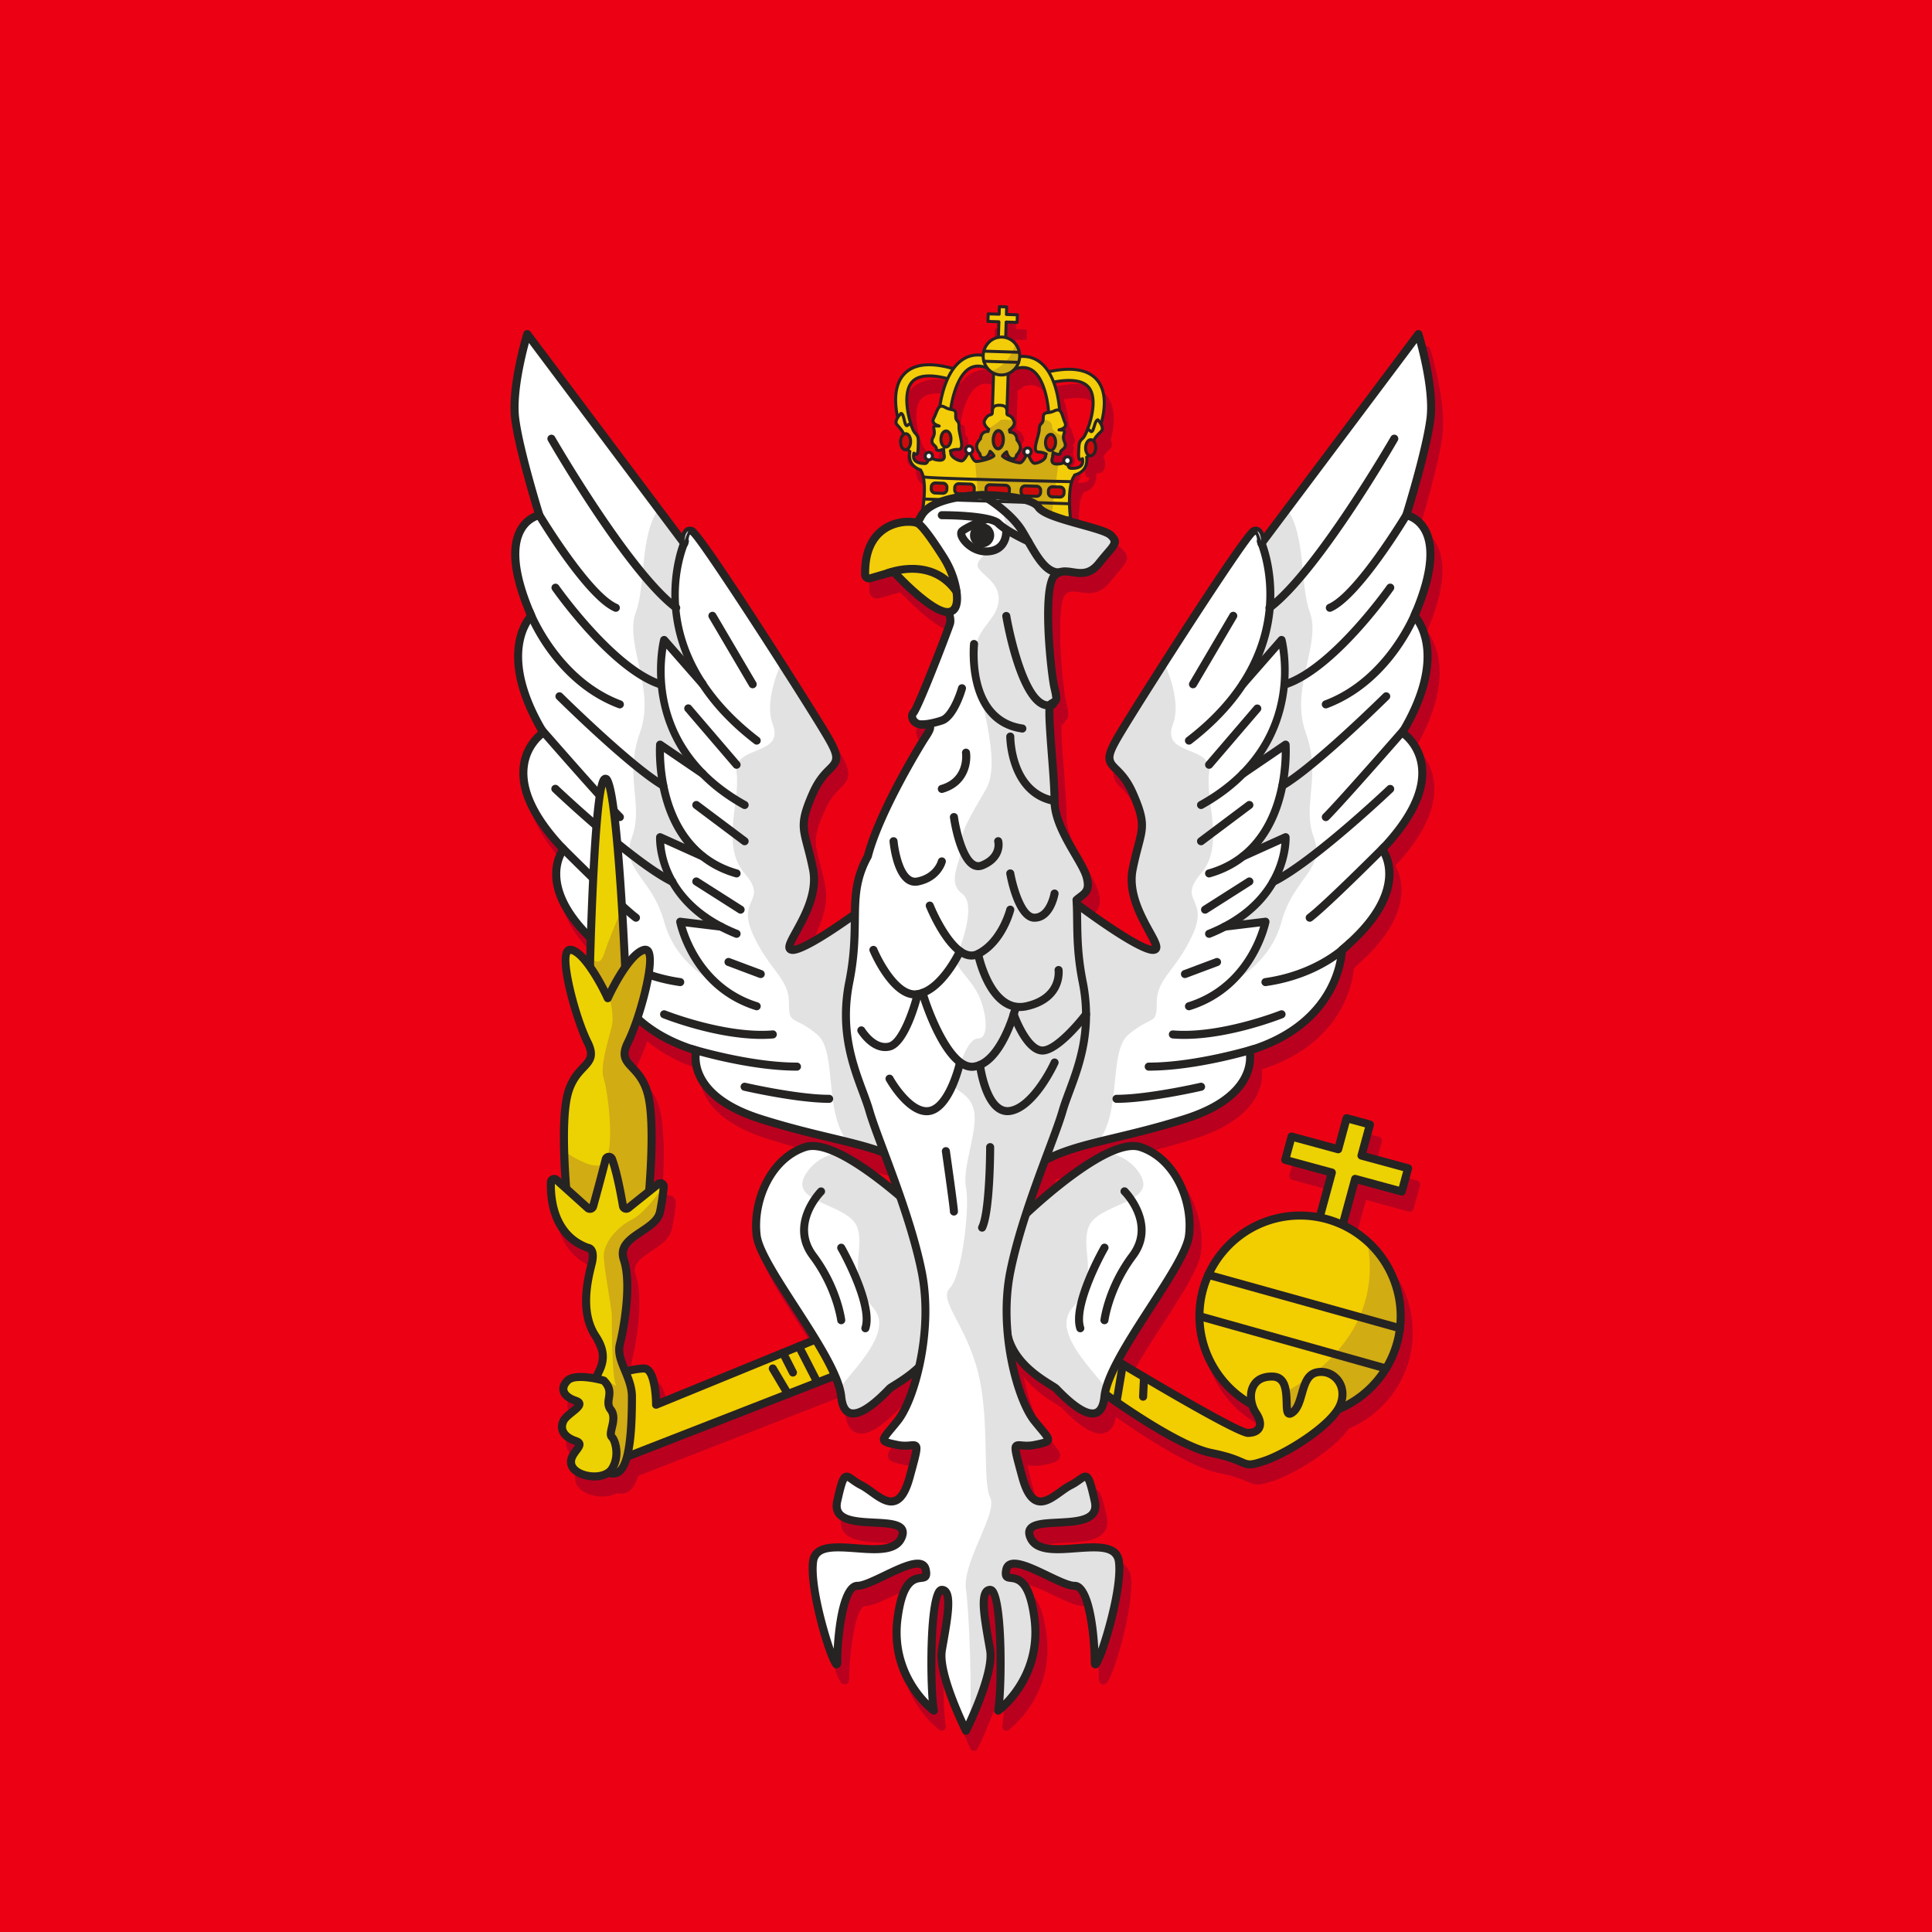 <svg xmlns="http://www.w3.org/2000/svg" xml:space="preserve" style="enable-background:new 0 0 480 480" viewBox="0 0 480 480"><path d="M0 0h480v480H0z" style="fill:#ec0114"/><path d="M355.355 86.706a1.002 1.002 0 0 0-1.755-.306l-37.593 50.123c-.212-.573-.538-1.1-1.036-1.407-.342-.21-1.054-.492-2.019-.01-2.549 1.274-28.928 42.91-33.41 50.38-3.828 6.38-3.587 7.728-.992 10.302 1.086 1.077 2.573 2.553 3.935 5.618 2.902 6.528 2.53 7.94 1.3 12.623-.393 1.494-.883 3.355-1.366 5.775-1.229 6.14 2.075 12.13 4.262 16.092.605 1.097 1.333 2.417 1.543 3.094-2.595-.274-11.347-6.197-17.732-10.917 0-.019 0-.038-.002-.056.178-.142.353-.274.52-.4 1.739-1.32 2.815-2.44 1.96-5.86-.398-1.592-1.581-3.621-2.952-5.97C267.782 211.953 265 207.183 265 203c0-2.942-.345-7.404-.679-11.719-.315-4.082-.733-9.504-.567-11.28.082-.028.166-.041.248-.075a.986.986 0 0 0 .596-.78c1.04-.748.992-1.907.372-4.389-1.123-4.491-2.755-24.558-.263-27.05.917-.916 1.911-.82 3.597-.565 2.173.326 4.875.734 7.477-2.517.841-1.052 1.55-1.88 2.122-2.552 2.145-2.512 3.033-3.552.804-5.78-1.005-1.004-3.648-1.774-7.878-2.947-.79-.219-1.64-.455-2.501-.703-.039-.317-.9-7.604.87-10.177a1.09 1.09 0 0 0 .087-.149c2.976-.925 3.193-3.316 3.092-4.54.076-.058.148-.14.222-.218.094.027.191.048.293.051h.038c.892 0 1.62-1.009 1.663-2.321.02-.603-.113-1.181-.371-1.626-.022-.038-.05-.066-.074-.102.233-.686.98-1.419 1.711-2.132.602-.586.42-1.41.076-2.099.862-3.12 1.583-8.015-1.083-11.164-2.28-2.693-6.385-3.416-12.163-2.207-.636-.966-1.404-1.824-2.336-2.474-1.381-.962-2.946-1.385-4.669-1.29-.054-1.2-.49-2.334-1.29-3.22a4.825 4.825 0 0 0-2.15-1.368l.103-3.214 2.344.076a.432.432 0 0 0 .269-.101.375.375 0 0 0 .118-.262l.06-1.883a.376.376 0 0 0-.363-.387l-2.343-.076.05-1.508a.375.375 0 0 0-.364-.387l-1.812-.058a.375.375 0 0 0-.387.363l-.048 1.508-2.345-.076c-.192.012-.379.156-.386.362l-.062 1.883a.375.375 0 0 0 .363.387l2.344.077-.104 3.219a4.86 4.86 0 0 0-2.235 1.22c-.855.833-1.363 1.935-1.495 3.13-1.714-.207-3.304.114-4.743.985-.973.589-1.795 1.395-2.492 2.318-5.689-1.578-9.83-1.122-12.279 1.416-2.87 2.974-2.464 7.905-1.804 11.072-.387.666-.622 1.475-.06 2.099.622.688 1.256 1.394 1.508 2.042a1.867 1.867 0 0 0-.238.285c-.286.427-.455.995-.475 1.598-.043 1.331.637 2.397 1.548 2.427h.038c.147 0 .287-.036.422-.087.085.11.17.215.262.295-.18 1.214-.119 3.613 2.792 4.73.022.052.048.103.078.154 1.282 2.148.68 7.207.36 9.298a6.263 6.263 0 0 0-.725.973 21.72 21.72 0 0 0-.719 1.302c-1.833-.36-5.106-.212-8.03 1.633-2.562 1.619-5.588 5.073-5.449 12.343.013.62.305 1.187.803 1.555a1.933 1.933 0 0 0 1.698.309l4.883-1.396a.598.598 0 0 1 .605.163c3.364 3.538 9.187 9.094 13.006 9.612.182.703.241 1.288.111 1.678-1.222 3.668-7.829 20.41-8.758 21.609-.695.695-.877 1.73-.474 2.702.504 1.218 1.753 2.005 3.181 2.005.316 0 .709 0 .992.021-.11.257-.34.697-.824 1.424-1.72 2.582-11.667 19.01-14.49 29.897-2.798 5.102-3.17 9.314-3.27 14.263-5.742 4.075-12.088 8.159-14.233 8.385.21-.677.939-1.997 1.544-3.094 2.186-3.962 5.49-9.951 4.261-16.092-.483-2.42-.972-4.28-1.365-5.775-1.23-4.682-1.602-6.095 1.299-12.623 1.362-3.065 2.85-4.54 3.936-5.618 2.594-2.574 2.836-3.922-.993-10.303-4.482-7.47-30.86-49.105-33.41-50.38-.963-.48-1.678-.2-2.018.011-.498.308-.824.834-1.036 1.407L133.8 86.4a.998.998 0 0 0-1.756.306c-.166.54-4.051 13.298-3.036 21.418.87 6.96 4.643 19.618 5.742 23.217-1.162.463-3.01 1.533-4.298 3.905-2.484 4.57-1.75 11.65 2.165 21.046.002.006 0 .013.003.019.023.06.094.244.209.518-1.764 2.243-7.31 11.44 2.859 28.916a13.254 13.254 0 0 0-4.555 8.536c-.742 6.165 2.487 13.17 9.597 20.827-1.437 2.453-4.74 10.77 7.046 22.412-.043 1.411-.081 2.731-.114 3.937-1.115-1.22-2.282-2.143-3.42-2.427-.793-.2-1.528.036-2.014.643-2.527 3.15 2.655 19.329 4.877 23.774 1.353 2.706.684 3.414-.934 5.125-1.345 1.424-3.188 3.373-4.141 7.186-1.307 5.228-.967 14.81-.542 21.136l-.581-.523a1.808 1.808 0 0 0-1.932-.323 1.796 1.796 0 0 0-1.102 1.604c-.141 4.077.53 13.922 9.785 17.287.16.06.11.084.279.058.024.004.09.025.158.132.1.154.392.8-.065 2.629-1.009 4.034-3.108 12.429 1.138 18.797 2.597 3.896 1.476 6.239.576 8.12-.12.25-.23.488-.332.722-2.424-.41-5.632-.592-7.119.896-1.386 1.387-1.447 2.653-1.254 3.472.325 1.378 1.62 2.508 3.645 3.183l.078.028c-.296.313-.838.75-1.23 1.065-.962.773-1.957 1.572-2.427 2.512-.568 1.137-.635 2.302-.193 3.37.556 1.342 1.86 2.389 3.772 3.025.083.029.15.054.202.077-.125.211-.35.512-.516.73-.783 1.043-1.967 2.616-1.319 4.561.694 2.082 3.192 3.125 5.298 3.407.419.056.86.088 1.31.088 1.244 0 2.55-.243 3.624-.849.312.085.633.135.963.135.326 0 .66-.042.997-.127 1.562-.39 2.62-1.977 3.333-4.29l50.319-19.617c.593 1.504.993 2.873 1.11 4.037.269 2.69 1.207 4.332 2.788 4.88.368.127.759.19 1.174.19 2.353 0 5.483-2.053 9.512-6.229l.227-.233c.125-.12.68-.465 1.17-.77.932-.58 2.283-1.425 3.731-2.538-1.313 4.612-2.968 8.2-4.388 9.975-.58.726-1.097 1.345-1.54 1.877-1.616 1.936-2.353 2.82-1.977 3.885.388 1.101 1.708 1.365 4.102 1.843 1.476.296 2.653.196 3.43.128.147-.011.312-.026.453-.034-.067.855-.66 3.03-1.502 6.113l-.15.55c-.817 2.996-1.855 4.795-3.003 5.201-1.335.468-3.138-.829-4.883-2.083-.889-.641-1.809-1.302-2.702-1.75-.823-.41-1.455-.864-2.013-1.263-.922-.66-1.718-1.233-2.66-.868-1.174.449-1.667 1.934-2.75 6.81-.344 1.544-.127 2.841.644 3.854 1.72 2.259 5.669 2.46 9.488 2.654 2.455.125 5.509.28 6.057 1.16.178.284.026.784-.132 1.154-1.177 2.746-5.834 2.394-10.339 2.053-5.205-.394-11.103-.84-11.734 4.217-.888 7.1 4.428 25.188 6.2 26.417.352.244.78.277 1.146.086.646-.338.646-1.094.646-1.379 0-7.08 1.718-18 4-18 1.714 0 4.272-1.228 7.235-2.648 2.995-1.437 7.098-3.407 8.419-2.745.136.068.286.19.366.59.084.421.095.66.09.784a6.24 6.24 0 0 1-.436.06c-2.566.296-5.408 1.401-6.665 10.827-2.055 15.413 8.934 23.6 9.403 23.94a.999.999 0 0 0 1.575-.973c-1.053-6.314-.737-26.584 1.138-28.803a.393.393 0 0 1 .04.043c1.046 1.246-.08 7.638-.752 11.456-.141.8-.278 1.573-.4 2.305-1.04 6.249 5.801 20.027 6.092 20.611a1 1 0 0 0 1.79 0c.292-.584 7.133-14.362 6.091-20.611-.122-.732-.257-1.506-.398-2.305-.673-3.818-1.8-10.21-.754-11.456a.607.607 0 0 1 .041-.043c1.875 2.219 2.191 22.49 1.139 28.804a1 1 0 0 0 1.574.973c.469-.341 11.458-8.528 9.403-23.94-1.257-9.427-4.1-10.532-6.665-10.828a6.229 6.229 0 0 1-.436-.06c-.005-.124.006-.363.09-.785.08-.398.23-.521.367-.589 1.318-.665 5.424 1.308 8.419 2.745 2.962 1.42 5.52 2.648 7.234 2.648 2.282 0 4 10.92 4 18 0 .285 0 1.041.646 1.379.366.192.794.158 1.147-.086 1.77-1.229 7.087-19.317 6.2-26.417-.633-5.058-6.533-4.61-11.735-4.217-4.506.341-9.162.693-10.34-2.053-.157-.37-.309-.87-.13-1.155.547-.879 3.602-1.034 6.056-1.159 3.82-.194 7.768-.396 9.488-2.654.77-1.013.987-2.31.645-3.855-1.084-4.875-1.577-6.36-2.75-6.81-.94-.363-1.739.21-2.66.869-.56.4-1.191.852-2.014 1.263-.894.448-1.813 1.109-2.702 1.75-1.747 1.255-3.554 2.55-4.883 2.083-1.148-.406-2.186-2.205-3.003-5.2l-.15-.551c-.841-3.083-1.435-5.258-1.502-6.113.141.008.305.023.452.034.78.068 1.957.167 3.431-.128 2.395-.478 3.713-.742 4.102-1.843.376-1.066-.362-1.95-1.977-3.885-.443-.532-.96-1.151-1.54-1.877-1.841-2.301-4.08-7.648-5.452-14.335 2.676 3.46 6.296 5.718 8.195 6.898.49.305 1.044.65 1.168.769l.228.234c4.03 4.177 7.16 6.23 9.513 6.23.415 0 .805-.064 1.173-.192 1.383-.479 2.273-1.795 2.655-3.916 7.024 4.936 18.668 12.543 25.543 13.917 4.068.814 5.906 1.618 7.122 2.15 1.002.437 1.673.701 2.555.701.884 0 1.98-.264 3.835-.883 5.64-1.88 15.31-7.913 18.714-12.963a26.157 26.157 0 0 0 12.113-10.376A25.844 25.844 0 0 0 351 331c0-7.4-3.165-14.47-8.684-19.396a25.95 25.95 0 0 0-5.57-3.788l2.639-9.696 10.614 2.888a1.001 1.001 0 0 0 1.228-.702l1.575-5.79a1.002 1.002 0 0 0-.702-1.228l-10.615-2.887 1.837-6.755a.999.999 0 0 0-.702-1.227l-5.789-1.575a1 1 0 0 0-1.227.702l-1.838 6.755-10.615-2.888a.997.997 0 0 0-1.227.702l-1.575 5.79a1.002 1.002 0 0 0 .702 1.228l10.614 2.887-2.538 9.33A26.043 26.043 0 0 0 325 305c-14.337 0-26 11.663-26 26 0 9.374 5.162 18.097 13.268 22.661.234.7.537 1.35.9 1.894.772 1.158 1.055 2.184.756 2.743-.24.446-.94.702-1.91.702-1.73-.134-14.037-7.113-25.342-13.785-.003-.002-.006-.005-.01-.006a1075.117 1075.117 0 0 1-5.15-3.059c-.011-.008-.023-.014-.036-.022l-.47-.281c2.19-4.022 5.057-8.463 7.743-12.617 4.704-7.276 9.148-14.149 9.643-18.106 1.087-8.701-3.45-19.997-12.676-23.072-6.75-2.255-19.334 7.664-26.622 14.166a390.468 390.468 0 0 1 3.324-9.236c.038-.02.077-.038.115-.057 3.264-.512 5.994-1.143 7.867-1.925 1.19-.5 2.189-1.156 3.053-1.92 1.815-.47 3.734-.933 5.788-1.426 5.025-1.206 10.72-2.572 17.46-4.7 16.646-5.257 17.15-14.297 16.83-17.26.11-.036.211-.076.32-.112l.122-.037c.01-.003.015-.01.025-.014 19.891-6.666 22.123-21.817 22.37-24.952 1.01-.852 1.575-1.447 1.69-1.573 13.639-12.418 10.109-21.342 8.61-23.898 7.112-7.657 10.34-14.662 9.598-20.827a13.254 13.254 0 0 0-4.554-8.536c10.168-17.475 4.623-26.672 2.859-28.915.114-.275.185-.46.208-.52.003-.006.001-.013.004-.02 3.913-9.394 4.647-16.474 2.164-21.044-1.288-2.372-3.135-3.442-4.299-3.905 1.1-3.6 4.873-16.258 5.744-23.217 1.014-8.12-2.87-20.879-3.037-21.418zM201.684 288.052c-9.227 3.075-13.764 14.37-12.676 23.072.494 3.957 4.938 10.83 9.643 18.106 1.494 2.311 3.044 4.712 4.505 7.08l-37.19 15.214C165.82 348.407 165.12 343 162 343c-1.112 0-2.579.25-4.02.575-.801-1.959-1.422-3.686-1.01-5.333 1.21-4.84 2.972-15.577.979-21.558-.846-2.537.94-3.878 3.922-5.858 2.258-1.499 4.593-3.049 5.11-5.63.555-2.778.804-4.942.915-6.268a1.811 1.811 0 0 0-.952-1.752 1.823 1.823 0 0 0-1.997.185l-.495.396c.45-6.286.886-16.527-.482-22-.953-3.812-2.796-5.76-4.141-7.185-1.618-1.71-2.287-2.419-.934-5.125.524-1.048 1.213-2.754 1.927-4.784 3.106 2.642 7.197 5.065 12.58 6.868.01.004.015.011.025.014l.121.037c.11.036.211.076.321.111-.322 2.964.184 12.004 16.83 17.26 6.74 2.13 12.435 3.495 17.46 4.701 2.054.493 3.973.956 5.787 1.427.865.763 1.863 1.42 3.054 1.919 1.144.478 2.61.898 4.317 1.271a530.375 530.375 0 0 1 2.134 5.814c-7.178-5.813-16.347-11.841-21.767-10.033zm28.23-170.856c.376-.188.53-.687.567-1.84.093-2.865.097-2.977-.88-4.06-.29-.32-.471-.782-.631-1.19a7.506 7.506 0 0 0-.199-.464.37.37 0 0 0-.013-.181c-.698-1.921-2.157-7.959.215-10.417 1.64-1.702 4.922-1.456 7.954-.71-1.07 2.49-1.57 5.07-1.785 6.508-.407.347-.66.952-.935 1.638-.167.415-.34.843-.565 1.275-.232.446-.272.865-.119 1.246.097.238.258.43.444.583a.678.678 0 0 0-.225.175c-.227.27-.154.613-.083.943.097.453.218 1.017-.17 1.76-.738 1.417-.054 2.056.398 2.48.243.226.381.364.375.536-.012.399.198.598.326.68.387.253 1.027.111 1.502-.056.006.06.014.117.023.17a.377.377 0 0 0-.037.369c.084.193.28.814.076 1.113-.104.154-.335.23-.688.215a4.177 4.177 0 0 1-1.487-.31c.027-.1.065-.197.068-.304a1.327 1.327 0 0 0-.34-.937 1.256 1.256 0 0 0-.898-.42 1.313 1.313 0 0 0-.654 2.458c-.088.2-.2.337-.337.337h-.007c-.528-.017-1.764-.058-2.255-.72-.167-.224-.238-.517-.212-.874.184.074.377.097.573-.003zm41.79-6.343a.364.364 0 0 0-.026.179 7.61 7.61 0 0 0-.228.448c-.185.397-.397.848-.706 1.148-1.045 1.018-1.048 1.13-1.141 3.994-.038 1.153.084 1.661.446 1.873.19.111.383.103.572.04.003.358-.087.646-.267.86-.534.628-1.764.59-2.298.571-.134-.004-.24-.149-.318-.357.122-.06.24-.127.341-.225.247-.24.389-.565.4-.914.024-.726-.532-1.335-1.239-1.358a1.276 1.276 0 0 0-.923.362c-.247.24-.388.565-.4.913-.004.11.03.208.05.31a4.11 4.11 0 0 1-1.506.21c-.353-.011-.58-.098-.673-.258-.183-.312.053-.918.15-1.106a.378.378 0 0 0-.014-.37 3.19 3.19 0 0 0 .034-.169c.463.198 1.094.38 1.494.154.133-.075.357-.26.37-.659.005-.172.152-.3.408-.511.48-.393 1.204-.987.557-2.447-.338-.767-.18-1.323-.055-1.769.093-.325.188-.66-.02-.946a.693.693 0 0 0-.214-.189c.195-.141.368-.323.48-.554.178-.37.166-.79-.039-1.25-.196-.445-.34-.884-.479-1.308-.231-.703-.444-1.323-.83-1.696-.121-1.45-.455-4.056-1.361-6.609 3.073-.548 6.362-.583 7.892 1.22 2.201 2.594.36 8.536-.458 10.413zm-19.813 6.049c.132.35.292.617.463.82a4.13 4.13 0 0 1-.804-.459c.093-.118.207-.24.34-.361zm-3.752-.122c.125.131.231.26.317.383-.208.142-.5.28-.833.407.184-.193.36-.449.516-.79zm12.676-8.926c-.025.791-.184.946-.385 1.142-.326.318-.58.642-.613 1.654-.018.583-.245 1.406-.463 2.202-.385 1.399-.749 2.72-.242 3.41.137.184.4.408.886.424a4.133 4.133 0 0 1 1.459.303 1.579 1.579 0 0 0-.04.31c-.009.278-.344.642-.874.95-.512.296-1.124.502-1.519.482-.232-.007-.625-.632-.973-1.473.038-.03.085-.045.12-.08.248-.24.39-.565.401-.913a1.323 1.323 0 0 0-.356-.956 1.258 1.258 0 0 0-.881-.402h-.042c-.688 0-1.259.563-1.283 1.274v.001c-.014.414.173.774.457 1.025-.4.81-.828 1.407-1.063 1.407h-.005c-.268-.009-.801-.12-1.398-.294.324-.085.582-.29.745-.603.092-.175.134-.35.154-.471.261-.283.955-1.115.985-2.011.028-.892-.605-1.763-.85-2.066a2.82 2.82 0 0 0-.223-.959c-.213-.48-.654-1.05-1.585-1.187l-.015-.065c1.31-1.062 1.297-1.96 1.04-2.536-.542-1.23-1.172-1.451-1.548-1.583a15.5 15.5 0 0 0-.16-.055s-.013-.035-.01-.138l.31-9.593a4.898 4.898 0 0 0 1.318-.901c.044-.043.075-.094.117-.138 1.642-.507 2.974-.395 4.057.359 2.657 1.85 3.583 7.083 3.794 9.806-.79.121-1.271.349-1.315 1.675zm-13.601-11.927a4.89 4.89 0 0 0 1.256.98l-.31 9.576v.02c-.004.086-.015.123-.013.127-.027.016-.109.039-.17.056-.383.107-1.026.287-1.648 1.48-.292.559-.363 1.454.875 2.598l-.017.06c-.932.07-1.415.615-1.66 1.086-.193.369-.261.74-.286.943-.263.285-.951 1.114-.98 2.006-.029.892.605 1.765.848 2.066.037.426.273.949.831 1.135-.606.133-1.137.21-1.414.202-.233-.007-.626-.633-.974-1.475a1.31 1.31 0 0 0 .522-.991c.024-.726-.532-1.336-1.239-1.359a1.263 1.263 0 0 0-.923.362c-.247.24-.389.565-.4.913s.11.683.34.938c.032.035.076.051.11.082-.412.82-.859 1.422-1.061 1.413-.381-.013-.991-.251-1.484-.58-.509-.341-.82-.726-.81-1.004a1.552 1.552 0 0 0-.022-.312 4.068 4.068 0 0 1 1.477-.208c.483.014.763-.19.91-.367.552-.654.275-1.997-.02-3.42-.166-.807-.34-1.642-.32-2.225.033-1.012-.198-1.352-.504-1.69-.188-.209-.337-.374-.31-1.164.042-1.326-.425-1.586-1.204-1.758.387-2.703 1.648-7.865 4.42-9.54 1.132-.681 2.467-.708 4.073-.095.039.046.066.1.107.145zM242 436c.05 0 .1-.02.14-.06-.25.04-.3.06-.14.06z" style="fill:#ba001f"/><path d="m349.837 290.253-11.58-3.15 2.1-7.72-5.79-1.574-2.1 7.72-11.578-3.151-1.575 5.79 11.579 3.15-5.25 19.298 5.79 1.575 5.25-19.298 11.578 3.15z" style="fill:#ecd202"/><path d="M331.432 313.191c-.088 0-.176-.011-.263-.035l-5.79-1.575a.999.999 0 0 1-.701-1.227l4.987-18.334-10.614-2.887a1.001 1.001 0 0 1-.702-1.228l1.575-5.79a1.001 1.001 0 0 1 1.227-.702l10.615 2.888 1.838-6.755a1 1 0 0 1 1.227-.702l5.79 1.575a.999.999 0 0 1 .701 1.227l-1.837 6.755 10.615 2.887a1.001 1.001 0 0 1 .702 1.228l-1.575 5.79a1.001 1.001 0 0 1-1.228.702l-10.614-2.888-4.989 18.334a1.001 1.001 0 0 1-.964.737zm-4.562-3.277 3.86 1.05 4.988-18.334a.998.998 0 0 1 1.227-.702l10.615 2.887 1.05-3.86-10.615-2.887a1 1 0 0 1-.702-1.227l1.837-6.755-3.86-1.05-1.837 6.755a.996.996 0 0 1-1.228.702l-10.614-2.888-1.05 3.86 10.614 2.888a1.001 1.001 0 0 1 .702 1.227l-4.987 18.334z" style="fill:#262323"/><path d="M348 327c0 13.81-11.19 25-25 25-3.9 0-7.59-.89-10.88-2.49-8.36-4.04-14.12-12.6-14.12-22.51 0-13.81 11.19-25 25-25 6.39 0 12.23 2.4 16.65 6.35 5.13 4.58 8.35 11.24 8.35 18.65z" style="fill:#f2cd00"/><path d="M348 327c0 13.81-11.19 25-25 25-3.9 0-7.59-.89-10.88-2.49 29.23-12.73 29.45-31.92 27.53-41.16 5.13 4.58 8.35 11.24 8.35 18.65z" style="fill:#d1ac13"/><path d="M323 353c-3.976 0-7.783-.872-11.317-2.59C302.765 346.1 297 336.91 297 327c0-14.337 11.663-26 26-26 6.4 0 12.55 2.346 17.316 6.604A26.029 26.029 0 0 1 349 327c0 14.337-11.663 26-26 26zm0-50c-13.233 0-24 10.767-24 24 0 9.148 5.32 17.63 13.556 21.61A23.666 23.666 0 0 0 323 351c13.233 0 24-10.767 24-24 0-6.83-2.922-13.356-8.016-17.904A23.96 23.96 0 0 0 323 303z" style="fill:#262323"/><path d="M347.818 331a.99.99 0 0 1-.27-.037l-47.61-13.27c-.532-.147-.842-.699-.694-1.231s.7-.845 1.232-.694l47.61 13.27a.999.999 0 0 1-.268 1.962zM344.36 341a.993.993 0 0 1-.271-.037l-46.359-13a1 1 0 1 1 .54-1.926l46.358 13a1 1 0 0 1-.269 1.963z" style="fill:#262323"/><path d="M270 343s21 16 31 18 7 4 13 2 17-9 19-14-2-9-6-8-3 8-6 10 1-9-5-9-6 6-4 9 1 5-2 5-36-20-36-20l-4 7z" style="fill:#f2cd00"/><path d="M310.481 364.831c-.882 0-1.553-.264-2.555-.701-1.216-.532-3.054-1.336-7.122-2.15-10.11-2.021-30.545-17.526-31.41-18.184a1 1 0 0 1-.262-1.292l4-7a.998.998 0 0 1 1.387-.36c12.511 7.584 33.211 19.68 35.495 19.856.97 0 1.67-.256 1.91-.702.299-.559.016-1.585-.756-2.743-1.312-1.968-1.955-5.24-.646-7.686.7-1.308 2.22-2.869 5.478-2.869 4.478 0 4.596 4.661 4.666 7.446.012.474.026 1.06.068 1.49.841-.789 1.276-2.308 1.734-3.909.712-2.486 1.517-5.304 4.29-5.997 2.252-.566 4.615.192 6.165 1.968 1.698 1.945 2.074 4.702 1.006 7.373-2.117 5.294-13.358 12.492-19.613 14.577-1.855.62-2.95.883-3.835.883zm-39.175-22.102c3.715 2.768 21.24 15.56 29.89 17.29 4.28.856 6.237 1.711 7.532 2.278 1.583.693 1.826.799 4.956-.245 5.795-1.932 16.562-8.86 18.387-13.423.796-1.99.557-3.927-.655-5.316-1.055-1.208-2.65-1.722-4.174-1.343-1.651.413-2.234 2.45-2.851 4.607-.585 2.044-1.19 4.157-2.836 5.255-.837.559-1.457.444-1.83.252-.98-.509-1.013-1.8-1.058-3.588-.095-3.724-.518-5.496-2.667-5.496-1.821 0-3.07.61-3.715 1.813-.928 1.734-.41 4.196.547 5.632 1.57 2.354 1.331 3.908.855 4.797C313.08 356.376 311.77 357 310 357c-2.981 0-28.519-15.309-35.64-19.613l-3.054 5.342z" style="fill:#262323"/><path d="M277.4 349.324a1 1 0 0 1-.987-1.165l1.564-9.343a.995.995 0 0 1 1.15-.82 1 1 0 0 1 .822 1.15l-1.563 9.343a1 1 0 0 1-.986.835zM284.001 348l-.049-.001a1 1 0 0 1-.951-1.047l.232-4.889a1 1 0 0 1 1.998.096l-.232 4.889a1 1 0 0 1-.998.952z" style="fill:#262323"/><path d="m207 331-44 18s0-9-3-9-9 2-9 2l2 21 59-23-5-9z" style="fill:#f2cd00"/><path d="M153 364a.998.998 0 0 1-.996-.905l-2-21a1 1 0 0 1 .68-1.043c.251-.084 6.19-2.052 9.316-2.052 3.12 0 3.82 5.407 3.965 8.524l42.657-17.45a1.003 1.003 0 0 1 1.252.44l5 9a1 1 0 0 1-.51 1.418l-59 23A.996.996 0 0 1 153 364zm-.928-21.293 1.798 18.88 56.7-22.103-4.013-7.222-43.179 17.664A1.003 1.003 0 0 1 162 349c-.002-3.776-.858-8-2-8-2.2 0-6.252 1.186-7.928 1.707z" style="fill:#262323"/><path d="M203.088 344.475a1 1 0 0 1-.89-.543l-4.615-8.987a1 1 0 1 1 1.78-.914l4.614 8.987a1 1 0 0 1-.889 1.457zM197.001 342a1 1 0 0 1-.893-.547l-2.484-4.892a1 1 0 0 1 1.783-.907l2.485 4.893A1 1 0 0 1 197 342zM195.759 347.332a1 1 0 0 1-.861-.49l-3.758-6.331a1 1 0 0 1 1.72-1.022l3.758 6.332a1 1 0 0 1-.86 1.511z" style="fill:#262323"/><path d="M233 332c-2 8-11 12-12 13s-11 12-12 2c-.07-.66-.21-1.37-.42-2.12-3-10.71-19.65-30.41-20.58-37.88-1-8 3-19 12-22 2.1-.7 4.91-.04 7.99 1.39C218.08 291.08 231 304 231 304s4 20 2 28z" style="fill:#fff"/><path d="M233 332c-2 8-11 12-12 13s-11 12-12 2c-.07-.66-.21-1.37-.42-2.12 4.75-5.98 13.25-14.36 8.42-19.88-7-8-2-14-4-20s-17-6-13-13c1.98-3.47 5.23-4.97 7.99-5.61C218.08 291.08 231 304 231 304s4 20 2 28z" style="fill:#e2e2e2"/><path d="m252.18 90.445-6.875-.223a1.094 1.094 0 0 1-1.058-1.128l.052-1.58a1.094 1.094 0 0 1 1.128-1.058l6.876.223c.603.02 1.077.525 1.057 1.128l-.05 1.58a1.094 1.094 0 0 1-1.13 1.058zM252.764 78.211l-2.719-.088.061-1.883-1.812-.059-.061 1.884-2.719-.088-.06 1.883 2.718.088-.183 5.649 1.813.058.182-5.649 2.719.088zM223.8 106.535c-.138-.377-3.313-9.302.907-13.676 2.547-2.638 7.033-2.944 13.336-.906l-.852 2.638c-3.583-1.157-8.312-2.065-10.488.193-2.517 2.608-1.068 8.684-.297 10.805l-2.607.946zM272.587 108.115l-2.54-1.113c.904-2.071 2.737-8.05.4-10.805-2.027-2.39-6.803-1.79-10.452-.868l-.68-2.687c6.422-1.626 10.881-1.032 13.25 1.766 3.93 4.638.183 13.338.022 13.707z" style="fill:#f3cd09"/><path d="M223.8 106.91a.376.376 0 0 1-.353-.247c-.14-.387-3.392-9.522.99-14.064 2.655-2.75 7.272-3.087 13.722-1.002a.375.375 0 0 1 .241.472l-.852 2.638a.376.376 0 0 1-.472.241c-3.481-1.125-8.062-2.022-10.103.096-2.372 2.458-.913 8.496-.215 10.417a.376.376 0 0 1-.224.48l-2.607.947a.378.378 0 0 1-.128.022zm7.056-15.913c-2.547 0-4.513.708-5.879 2.122-3.65 3.784-1.514 11.203-.947 12.933l1.9-.69c-.806-2.44-2.016-8.228.503-10.839 2.237-2.319 6.879-1.534 10.516-.402l.622-1.924c-2.56-.8-4.801-1.2-6.715-1.2zM272.587 108.49a.373.373 0 0 1-.15-.032l-2.54-1.112a.375.375 0 0 1-.194-.493c.818-1.877 2.66-7.819.458-10.413-1.903-2.243-6.528-1.644-10.074-.747a.377.377 0 0 1-.455-.272l-.68-2.687c-.05-.2.07-.404.272-.455 6.569-1.666 11.158-1.03 13.628 1.887 4.073 4.81.244 13.722.079 14.1a.374.374 0 0 1-.344.224zm-2.052-1.683 1.852.81c.677-1.69 3.285-8.96-.108-12.967-2.224-2.627-6.431-3.21-12.508-1.734l.497 1.96c3.7-.895 8.381-1.377 10.465 1.079 2.34 2.756.762 8.463-.198 10.852z" style="fill:#262323"/><path d="m236.135 102.257-2.761-.247c.035-.396.923-9.735 6.028-12.824 2.075-1.255 4.482-1.33 7.154-.221l-1.063 2.56c-1.835-.762-3.355-.752-4.653.031-3.242 1.959-4.496 8.389-4.705 10.701zM260.554 103.048c-.06-2.322-.895-8.82-4.004-10.983-1.242-.865-2.76-.973-4.64-.332l-.896-2.624c2.739-.933 5.135-.703 7.125.683 4.894 3.413 5.177 12.79 5.186 13.188l-2.771.068z" style="fill:#f3cd09"/><path d="m236.135 102.632-.033-.001-2.762-.247a.375.375 0 0 1-.34-.407c.036-.404.938-9.923 6.208-13.112 2.183-1.32 4.705-1.404 7.491-.246.192.079.282.298.203.49l-1.062 2.56a.375.375 0 0 1-.49.203c-1.717-.712-3.126-.71-4.316.005-3.11 1.878-4.321 8.154-4.526 10.414a.375.375 0 0 1-.373.341zm-2.348-.961 2.013.18c.306-2.62 1.634-8.675 4.846-10.616 1.323-.799 2.845-.86 4.642-.193l.775-1.87c-2.415-.913-4.59-.801-6.467.335-4.446 2.69-5.597 10.356-5.81 12.164zM260.554 103.423a.375.375 0 0 1-.375-.365c-.058-2.269-.863-8.61-3.843-10.685-1.138-.792-2.546-.885-4.306-.285a.374.374 0 0 1-.475-.234l-.896-2.624a.374.374 0 0 1 .234-.476c2.855-.974 5.366-.727 7.46.73 5.045 3.519 5.337 13.08 5.347 13.486a.376.376 0 0 1-.366.384l-2.771.069h-.01zm-6.422-12.477c.983 0 1.854.27 2.632.811 3.08 2.144 4.014 8.273 4.15 10.907l2.02-.05c-.096-1.82-.753-9.546-5.01-12.514-1.8-1.254-3.962-1.505-6.433-.751l.655 1.915c.708-.212 1.37-.318 1.986-.318z" style="fill:#262323"/><path d="m248.712 91.275-1.812-.059-.396 12.24 1.812.059 1.813.058.396-12.24z" style="fill:#f3cd09"/><path d="M250.129 103.948h-.012l-3.625-.117a.374.374 0 0 1-.363-.387l.396-12.24c.007-.206.2-.351.387-.363l3.624.117c.207.007.37.18.363.388l-.395 12.24a.375.375 0 0 1-.375.362zm-3.238-.855 2.876.094.37-11.49-2.874-.094-.372 11.49zM249.802 86.03h-.012l-1.812-.058a.374.374 0 0 1-.364-.388l.171-5.273-2.344-.077a.374.374 0 0 1-.363-.387l.062-1.883c.007-.206.194-.35.386-.362l2.345.076.048-1.509a.375.375 0 0 1 .387-.362l1.812.058a.374.374 0 0 1 .363.387l-.05 1.508 2.344.076c.207.007.37.18.364.387l-.06 1.883a.375.375 0 0 1-.119.262.432.432 0 0 1-.269.101l-2.344-.076-.17 5.274a.375.375 0 0 1-.375.363zm-1.426-.796 1.063.035.17-5.275c.007-.206.181-.346.387-.363l2.345.077.036-1.134-2.344-.076a.374.374 0 0 1-.363-.387l.05-1.508-1.064-.035-.048 1.509a.375.375 0 0 1-.118.26.442.442 0 0 1-.268.102l-2.345-.076-.037 1.134 2.344.076c.207.007.37.18.363.387l-.171 5.274z" style="fill:#262323"/><path d="M253.332 88.594c-.084 2.598-2.182 4.642-4.68 4.56a4.327 4.327 0 0 1-2.512-.901c-1.173-.878-1.916-2.333-1.864-3.952.085-2.6 2.182-4.642 4.68-4.561 1.32.042 2.49.67 3.29 1.637a4.765 4.765 0 0 1 1.086 3.217zM273.602 107.16c-.94.91-1.88 1.83-1.911 2.769-.028.86-.867 3.294-1.71 3.656.16 1.276.005 3.592-2.984 4.426a.725.725 0 0 1-.108.247c-1.9 2.76-.929 10.455-.929 10.455l-4.766-.184-13.67-.533-4.139-.104-14.305-.372s1.467-7.617-.251-10.494a.727.727 0 0 1-.092-.253c-2.928-1.025-2.933-3.347-2.692-4.61-.817-.416-1.497-2.9-1.47-3.76.031-.939-.848-1.918-1.727-2.887-.869-.968 1.001-2.789 1.001-2.789.91.03.788 3.788 1.718 2.877.94-.91.879.97 1.758 1.948.869.969.869.969.778 3.787-.064 1.95-.484 1.646-1.032 1.258-.66 2.45 1.86 2.541 2.729 2.57.9.028.96-1.85.96-1.85s.88.968 2.688 1.027c1.82.059.97-1.85.97-1.85l.104-.106c-.054-.182-.085-.453-.073-.843 0 0-1.84.89-1.809-.059.03-.94-1.788-.998-.818-2.848.97-1.86-.818-2.858 1.001-2.799 1.81.059-1.82-.059-.849-1.908.971-1.86 1.032-3.739 2.81-2.74 1.78.997 2.719.087 2.658 1.976-.061 1.88.879.97.818 2.848-.061 1.89 1.626 5.706-.183 5.647a4.436 4.436 0 0 0-1.963.367c.076.132.121.294.114.524-.03.94 1.758 1.938 2.657 1.967.91.03 1.91-2.77 1.91-2.77s.656 2.323 1.451 2.799a.56.56 0 0 0 .267.088c.79.026 3.692-.6 4.428-1.387-.207-.427-.604-.83-.955-1.122-.369 1.2-1.003 1.649-1.633 1.628-.9-.029-.87-.968-.87-.968s-.878-.98-.848-1.919c.03-.94.97-1.85.97-1.85s.062-1.888 1.87-1.83c.01 0 .01.01.02.01.027-.208.073-.387.148-.545l-.155-.135c-.73-.664-1.215-1.43-.83-2.178.97-1.86 1.85-.88 1.88-1.83.03-.94.06-1.879 1.87-1.82s1.778.998 1.748 1.937c-.03.94.9.04 1.739 1.918.01.01.01.02.019.03.363.822-.282 1.612-1.133 2.245.064.162.099.343.112.554.01 0 .01-.01.02-.01 1.81.059 1.748 1.948 1.748 1.948s.88.969.849 1.908c-.03.94-.971 1.86-.971 1.86s-.03.94-.93.91c-.63-.02-1.234-.51-1.525-1.73-.369.268-.791.645-1.025 1.057.684.833 3.54 1.646 4.329 1.671.91.03 1.9-2.77 1.9-2.77s.818 2.858 1.728 2.888c.9.029 2.749-.852 2.78-1.791a.949.949 0 0 1 .146-.516 4.437 4.437 0 0 0-1.935-.493c-1.81-.058.122-3.758.183-5.647.056-1.749.823-1.024.98-2.45.013-.099.016-.209.02-.339.062-1.889.94-.92 2.78-1.8 1.84-.882 1.779.997 2.627 2.916.849 1.908-2.78 1.79-.97 1.85 1.36.043.673.541.599 1.59-.042.358.004.78.219 1.267.849 1.909-.97 1.85-1 2.79-.032.949-1.81-.06-1.81-.06-.013.39-.061.66-.127.837l.096.113s-.97 1.85.849 1.909c.18.006.34 0 .5-.014 1.484-.092 2.249-.838 2.249-.838s-.06 1.88.839 1.908c.87.029 3.388.1 2.888-2.387-.571.351-1.01.627-.947-1.322.09-2.818.09-2.818 1.02-3.729.941-.92 1.002-2.799 1.881-1.83.87.969.99-2.79 1.9-2.76 0 0 1.749 1.938.819 2.848z" style="fill:#f3cd09"/><path d="M263.444 112.483c-.03.95-1.809-.058-1.809-.058-.013.39-.061.658-.127.836l.096.113s-.97 1.85.849 1.909c.18.006.34 0 .5-.014l-1.76 13.26-13.67-.533-4.138-.104c-.469-5.908-.932-11.065-1.139-13.343a.56.56 0 0 0 .267.088c.79.026 3.692-.6 4.428-1.387-.207-.427-.604-.83-.955-1.122-.369 1.2-1.003 1.649-1.633 1.628-.9-.029-.87-.968-.87-.968s-.878-.98-.848-1.919c.03-.94.97-1.85.97-1.85s.062-1.888 1.871-1.83c.01 0 .01.01.02.01.026-.208.072-.387.147-.545l-.155-.135c1.13-.633 2.359-1.474 2.936-2.016.465-.435 1.919-.228 3.47.043.01.01.01.02.02.03.363.822-.282 1.612-1.133 2.245.064.162.099.343.112.554.01 0 .01-.01.02-.01 1.81.059 1.748 1.948 1.748 1.948s.88.969.849 1.908c-.03.94-.971 1.86-.971 1.86s-.03.94-.93.91c-.63-.02-1.234-.51-1.525-1.73-.369.268-.791.645-1.024 1.057.683.833 3.538 1.646 4.328 1.671.91.03 1.9-2.77 1.9-2.77s.818 2.858 1.728 2.888c.9.029 2.749-.852 2.78-1.791a.949.949 0 0 1 .146-.516 4.437 4.437 0 0 0-1.935-.493c-1.81-.058.122-3.758.183-5.647.056-1.749.823-1.024.98-2.45 1.176.139 2.249.674 2.215 1.713-.036 1.11 1.488 1.96 2.84 2.504-.04.358.005.78.22 1.267.849 1.909-.97 1.85-1 2.79z" style="fill:#d1ac13"/><path d="m249.737 123.055-3.822-.123a1 1 0 0 1-.967-1.032l.016-.5a1 1 0 0 1 1.032-.967l3.822.124a1 1 0 0 1 .967 1.032l-.017.5a1 1 0 0 1-1.031.966zM234.215 122.553l-1.881-.06a1 1 0 0 1-.967-1.033l.016-.5a1 1 0 0 1 1.032-.967l1.881.061a1 1 0 0 1 .967 1.032l-.016.5a1 1 0 0 1-1.032.967zM241.006 122.773l-2.852-.092a1 1 0 0 1-.967-1.032l.017-.5a1 1 0 0 1 1.031-.967l2.852.092a1 1 0 0 1 .967 1.032l-.016.5a1 1 0 0 1-1.032.967zM261.436 123.434l1.882.061a1 1 0 0 0 1.032-.967l.016-.5a1 1 0 0 0-.967-1.032l-1.882-.06a1 1 0 0 0-1.032.967l-.016.5a1 1 0 0 0 .967 1.031zM254.646 123.214l2.851.093a1 1 0 0 0 1.032-.967l.016-.5a1 1 0 0 0-.967-1.032l-2.851-.092a1 1 0 0 0-1.032.967l-.016.5a1 1 0 0 0 .967 1.031z" style="fill:#ce0b0b"/><path d="M265.959 129.09h-.015l-18.434-.721-18.44-.472a.375.375 0 0 1-.358-.445c.015-.076 1.423-7.511-.204-10.238a1.196 1.196 0 0 1-.078-.154c-2.911-1.117-2.972-3.516-2.792-4.73-.88-.77-1.468-3.089-1.44-3.94.026-.79-.813-1.721-1.624-2.62-1.086-1.205.796-3.104 1.014-3.316a.393.393 0 0 1 .274-.106c.711.023.941.99 1.164 1.926.076.32.195.82.305 1.038.176-.16.465-.386.808-.31.435.095.618.562.83 1.104.16.408.343.87.631 1.19.978 1.083.974 1.195.881 4.06-.037 1.153-.191 1.652-.566 1.84-.196.1-.39.077-.573.003-.026.357.045.65.212.875.49.661 1.727.702 2.255.719h.007c.366 0 .557-.985.573-1.491a.375.375 0 0 1 .653-.239c.03.033.808.854 2.422.906.353.014.584-.06.688-.215.203-.3.008-.92-.076-1.113a.377.377 0 0 1 .037-.369 2.617 2.617 0 0 1-.023-.17c-.475.167-1.115.31-1.502.057-.128-.083-.338-.282-.326-.681.006-.172-.132-.31-.375-.537-.452-.423-1.136-1.062-.397-2.479.387-.743.266-1.307.17-1.76-.072-.33-.145-.672.082-.943a.678.678 0 0 1 .225-.175 1.493 1.493 0 0 1-.444-.583c-.153-.38-.113-.8.12-1.246.224-.432.397-.86.564-1.275.354-.88.66-1.642 1.32-1.874.406-.142.877-.058 1.441.259.604.339 1.104.44 1.506.52.866.176 1.389.384 1.343 1.79-.025.79.123.955.31 1.164.307.338.538.678.505 1.69-.02.583.154 1.418.32 2.226.295 1.422.572 2.765.02 3.42-.147.175-.427.38-.91.366a4.068 4.068 0 0 0-1.477.208c.018.1.025.203.021.312-.009.278.302.663.812 1.003.492.33 1.102.568 1.483.58.287.014 1.064-1.188 1.538-2.516.055-.153.171-.272.366-.249a.375.375 0 0 1 .348.272c.388 1.356 1.042 2.6 1.373 2.611.277.008.808-.069 1.414-.202-.558-.186-.794-.709-.83-1.135-.244-.301-.878-1.174-.85-2.066.03-.892.718-1.72.981-2.006.025-.202.093-.574.286-.943.245-.47.728-1.016 1.66-1.086l.017-.06c-1.238-1.144-1.167-2.04-.875-2.598.622-1.193 1.265-1.373 1.649-1.48.06-.017.142-.04.17-.056-.003-.004.008-.041.011-.128.017-.516.034-1.05.335-1.487.345-.502.96-.726 1.927-.7 2.185.071 2.142 1.43 2.113 2.329-.004.106.011.14.011.14l.16.055c.375.132 1.005.352 1.548 1.583.256.577.269 1.474-1.041 2.536l.015.065c.931.136 1.372.706 1.585 1.187.168.38.212.757.223.96.245.302.878 1.173.85 2.065-.03.896-.724 1.728-.985 2.01-.02.121-.062.296-.154.472-.163.312-.42.518-.745.603.597.174 1.13.285 1.398.294h.005c.333 0 1.062-1.195 1.534-2.517a.374.374 0 0 1 .713.023c.389 1.356 1.043 2.601 1.373 2.611.395.02 1.007-.186 1.519-.482.53-.308.865-.672.874-.95.004-.109.017-.212.04-.31a4.133 4.133 0 0 0-1.459-.303c-.485-.016-.749-.24-.886-.424-.507-.69-.143-2.011.242-3.41.218-.796.445-1.619.463-2.202.034-1.012.287-1.336.613-1.654.2-.196.36-.351.385-1.142.046-1.406.58-1.58 1.456-1.698.407-.055.913-.123 1.537-.423.585-.278 1.06-.334 1.455-.164.644.275.9 1.054 1.197 1.956.139.424.283.863.48 1.308.204.46.216.88.038 1.25a1.486 1.486 0 0 1-.48.554c.083.049.156.11.214.189.208.285.113.621.02.946-.126.446-.283 1.002.055 1.769.647 1.46-.077 2.054-.557 2.447-.256.21-.403.339-.408.511-.013.4-.237.584-.37.659-.4.226-1.031.044-1.494-.154-.01.06-.021.116-.034.169.068.11.074.251.014.37-.097.188-.333.794-.15 1.106.094.16.32.247.673.258 1.618.062 2.443-.716 2.477-.748a.375.375 0 0 1 .635.282c-.018.616.143 1.515.483 1.525.534.018 1.764.057 2.298-.571.18-.214.27-.502.267-.86-.19.063-.383.071-.572-.04-.362-.212-.484-.72-.446-1.873.093-2.864.096-2.976 1.141-3.994.309-.3.52-.75.706-1.148.248-.526.461-.981.902-1.046.37-.051.666.235.784.363.123-.208.276-.703.373-1.018.282-.92.61-1.842 1.286-1.847a.376.376 0 0 1 .267.124c.204.226 1.959 2.242.797 3.373-.867.845-1.764 1.719-1.79 2.51-.028.852-.764 3.127-1.692 3.839.1 1.223-.116 3.614-3.092 4.54-.024.05-.054.1-.088.148-1.8 2.617-.876 10.127-.866 10.203a.376.376 0 0 1-.372.422zm-36.432-1.931 18.007.46 18.003.705c-.179-1.703-.673-7.79 1.043-10.283a.298.298 0 0 0 .05-.108.376.376 0 0 1 .267-.283c2.573-.72 2.894-2.583 2.71-4.02a.375.375 0 0 1 .224-.391c.615-.266 1.46-2.449 1.488-3.325.035-1.092 1.043-2.073 2.017-3.022.476-.464-.2-1.546-.645-2.111-.168.25-.355.861-.465 1.219-.256.83-.457 1.485-.948 1.594-.164.036-.417.02-.677-.27-.118-.13-.174-.15-.174-.15-.027.049-.19.396-.297.625-.203.432-.456.97-.862 1.367-.829.806-.829.806-.915 3.48-.025.751.035 1.05.074 1.163.084-.037.21-.114.302-.17a.38.38 0 0 1 .572.242c.166.837.039 1.51-.376 1.999-.767.905-2.256.857-2.893.836-.826-.027-1.092-.928-1.174-1.6-.502.276-1.301.578-2.42.541-.63-.02-1.065-.232-1.298-.63-.318-.545-.116-1.242.029-1.602a.371.371 0 0 1-.014-.296c.06-.158.095-.399.105-.713a.378.378 0 0 1 .19-.314.377.377 0 0 1 .368 0c.504.282 1.123.478 1.267.402.004-.55.373-.853.67-1.096.442-.363.762-.625.347-1.564-.449-1.014-.225-1.804-.091-2.277a2.09 2.09 0 0 0 .076-.32c-.019.012-.149-.023-.469-.034-.61-.02-.837-.027-.875-.366-.038-.332.286-.417.425-.453.259-.068.947-.249 1.134-.637.08-.164.064-.367-.048-.62-.212-.48-.368-.957-.507-1.378-.24-.729-.446-1.359-.778-1.5-.185-.078-.465-.027-.837.151-.73.35-1.325.43-1.76.49-.69.093-.778.105-.807.979-.033 1.012-.285 1.336-.612 1.654-.201.196-.36.35-.386 1.141-.021.672-.26 1.539-.49 2.376-.29 1.056-.652 2.371-.36 2.767.022.03.082.112.304.12a4.782 4.782 0 0 1 2.091.531.374.374 0 0 1 .142.534.613.613 0 0 0-.087.32c-.019.56-.461 1.12-1.248 1.576-.642.371-1.413.593-1.918.583-.772-.024-1.38-1.217-1.745-2.175-.421.923-1.095 2.058-1.856 2.058h-.024c-.753-.025-3.807-.832-4.604-1.814a.376.376 0 0 1-.036-.42c.221-.392.6-.787 1.13-1.174a.376.376 0 0 1 .587.216c.214.913.628 1.424 1.165 1.442.217.003.371-.068.463-.244a.853.853 0 0 0 .086-.305.375.375 0 0 1 .113-.257c.23-.225.834-.953.855-1.597.02-.645-.534-1.41-.75-1.65a.38.38 0 0 1-.096-.261c.004-.155-.003-1.512-1.388-1.556a.38.38 0 0 1-.38-.348 1.488 1.488 0 0 0-.092-.44.375.375 0 0 1 .126-.437c.901-.672 1.242-1.275 1.012-1.793-.412-.934-.8-1.07-1.111-1.18-.276-.096-.693-.243-.672-.926.03-.94.049-1.508-1.388-1.555-1.022-.042-1.214.274-1.285.375-.175.255-.188.66-.202 1.087-.022.683-.448.803-.73.881-.318.09-.713.2-1.186 1.104-.262.503.04 1.128.896 1.856.128.11.168.29.097.443a1.503 1.503 0 0 0-.12.435.38.38 0 0 1-.398.323c-.585-.016-1.024.204-1.277.687a2.058 2.058 0 0 0-.214.773.374.374 0 0 1-.113.256c-.23.226-.833.954-.853 1.598-.02.644.533 1.409.749 1.65a.376.376 0 0 1 .095.262c-.003.168.043.569.513.584h.028c.525 0 .96-.482 1.229-1.363a.372.372 0 0 1 .252-.25.37.37 0 0 1 .348.072c.503.422.857.841 1.05 1.245a.375.375 0 0 1-.062.417c-.842.909-3.84 1.513-4.665 1.513h-.046c-.772-.026-1.379-1.218-1.745-2.177-.426.933-1.128 2.046-1.88 2.059-.524-.018-1.26-.295-1.877-.707-.755-.506-1.162-1.092-1.144-1.651a.627.627 0 0 0-.066-.327.374.374 0 0 1 .176-.523 4.79 4.79 0 0 1 2.12-.396c.22.015.288-.07.313-.1.317-.376.04-1.711-.18-2.784-.177-.85-.359-1.73-.337-2.403.026-.79-.123-.955-.31-1.163-.306-.338-.537-.678-.505-1.69.029-.874-.059-.892-.742-1.03-.43-.087-1.017-.205-1.724-.602-.36-.202-.637-.272-.825-.205-.34.12-.588.734-.874 1.446-.165.411-.353.877-.595 1.342-.128.245-.157.447-.088.617.161.4.837.624 1.09.708.136.045.454.151.396.48-.06.336-.287.328-.897.309-.396-.016-.5.036-.51.041.02-.017.067.162.095.287.102.48.274 1.283-.238 2.265-.476.911-.174 1.194.244 1.585.28.261.63.588.613 1.108.128.113.756-.043 1.276-.292a.375.375 0 0 1 .537.35c-.011.317.009.558.058.717.03.1.018.207-.033.296.121.368.277 1.078-.075 1.6-.258.383-.711.561-1.336.546-1.108-.036-1.898-.39-2.38-.696-.126.665-.47 1.513-1.274 1.52-.637-.021-2.126-.07-2.833-1.022-.383-.515-.466-1.194-.246-2.018a.374.374 0 0 1 .577-.21c.094.065.218.15.3.193.045-.11.124-.404.148-1.155.087-2.673.087-2.673-.688-3.532-.38-.421-.597-.975-.772-1.419-.085-.217-.21-.537-.296-.634-.013.018-.065.052-.143.129-.28.271-.53.272-.693.225-.483-.14-.642-.807-.843-1.652-.086-.363-.235-.986-.385-1.246-.48.535-1.226 1.571-.78 2.065.91 1.01 1.852 2.054 1.817 3.147-.029.876.673 3.108 1.27 3.413.149.076.23.241.197.406-.276 1.42-.077 3.3 2.445 4.186a.376.376 0 0 1 .247.299c.005.033.02.07.045.112 1.55 2.598.663 8.64.375 10.329zm20.023-13.896c.198.155.48.312.804.46-.171-.204-.33-.471-.463-.821a3.03 3.03 0 0 0-.341.361zm-3.411-.483a2.82 2.82 0 0 1-.516.79c.333-.127.625-.265.833-.407a3.284 3.284 0 0 0-.317-.383z" style="fill:#262323"/><path d="M249.769 123.431h-.044l-3.822-.124a1.368 1.368 0 0 1-.96-.435 1.367 1.367 0 0 1-.37-.985l.016-.498c.026-.759.624-1.361 1.42-1.33l3.82.123c.367.012.708.166.96.434.251.268.382.618.37.985l-.015.5a1.377 1.377 0 0 1-1.375 1.33zm-.02-.75a.635.635 0 0 0 .645-.604l.015-.5a.621.621 0 0 0-.604-.645l-3.82-.124c-.354-.035-.635.26-.646.605l-.016.499a.617.617 0 0 0 .168.447.62.62 0 0 0 .436.198l3.821.124zM234.249 122.929c-.016 0-.047.006-.046 0l-1.881-.062a1.378 1.378 0 0 1-1.33-1.418l.016-.5a1.373 1.373 0 0 1 1.42-1.33l1.88.06a1.377 1.377 0 0 1 1.33 1.42l-.016.5a1.364 1.364 0 0 1-.434.958 1.364 1.364 0 0 1-.94.372zm-.022-.75c.177.017.327-.055.448-.17s.192-.268.197-.435l.016-.5a.625.625 0 0 0-.604-.645l-1.881-.06c-.343-.026-.634.26-.645.604l-.016.5a.626.626 0 0 0 .604.644l1.881.061zM241.038 123.148h-.044l-2.852-.092a1.377 1.377 0 0 1-1.33-1.42l.017-.5c.025-.756.667-1.342 1.418-1.33l2.852.093c.367.012.708.166.96.435.25.268.381.618.37.985l-.016.498a1.38 1.38 0 0 1-1.375 1.331zm-.02-.75c.34.011.634-.26.645-.605l.016-.499a.617.617 0 0 0-.168-.447.617.617 0 0 0-.436-.198l-2.852-.092a.64.64 0 0 0-.448.169.618.618 0 0 0-.196.435l-.016.5a.618.618 0 0 0 .168.447.62.62 0 0 0 .436.198l2.85.092zM263.35 123.87h-.044l-1.881-.06a1.368 1.368 0 0 1-.96-.435 1.367 1.367 0 0 1-.37-.985l.015-.499c.012-.368.166-.708.434-.96.268-.25.62-.386.986-.37l1.88.06c.758.025 1.356.661 1.331 1.42l-.016.5a1.376 1.376 0 0 1-1.375 1.33zm-1.866-2.56a.62.62 0 0 0-.426.169.618.618 0 0 0-.198.436l-.015.5a.617.617 0 0 0 .168.447.617.617 0 0 0 .435.197l1.881.061a.63.63 0 0 0 .646-.604l.016-.5a.625.625 0 0 0-.604-.644l-1.881-.061h-.022zM257.531 123.682h-.047l-2.85-.093h-.001a1.377 1.377 0 0 1-1.33-1.418l.017-.5c.012-.367.166-.708.434-.96.268-.25.626-.378.985-.37l2.85.092c.368.012.709.166.96.435.252.268.383.617.37.985l-.015.498a1.365 1.365 0 0 1-.434.96c-.257.24-.59.371-.939.371zm-2.874-.843 2.852.093c.192.016.326-.055.448-.169s.192-.269.197-.435l.016-.5a.617.617 0 0 0-.168-.448.617.617 0 0 0-.436-.197l-2.851-.092a.604.604 0 0 0-.447.168.616.616 0 0 0-.198.435l-.016.5c-.011.345.26.634.603.645z" style="fill:#262323"/><ellipse cx="240.793" cy="111.754" rx=".942" ry=".907" style="fill:#fff" transform="rotate(-88.146 240.792 111.753)"/><ellipse cx="230.764" cy="113.314" rx=".942" ry=".907" style="fill:#fff" transform="rotate(-88.146 230.763 113.314)"/><ellipse cx="255.291" cy="112.223" rx=".942" ry=".907" style="fill:#fff" transform="rotate(-88.146 255.29 112.223)"/><ellipse cx="265.198" cy="114.429" rx=".942" ry=".907" style="fill:#fff" transform="rotate(-88.146 265.197 114.428)"/><path d="M240.79 113.07h-.04a1.256 1.256 0 0 1-.898-.42c-.23-.255-.352-.589-.34-.938s.153-.673.4-.913c.25-.244.573-.37.923-.362.707.023 1.263.633 1.24 1.358-.025.712-.596 1.276-1.284 1.276zm.004-1.883a.513.513 0 0 0-.359.149.582.582 0 0 0-.173.4.58.58 0 0 0 .147.412.512.512 0 0 0 .365.172c.29.04.54-.237.55-.55.01-.312-.22-.574-.513-.583h-.017zm.905.596h.01-.01zM230.763 114.631h-.042c-.706-.024-1.262-.633-1.239-1.359a1.313 1.313 0 0 1 1.325-1.274c.344.01.663.16.898.42.23.256.351.589.34.937-.011.35-.153.674-.4.914-.24.234-.553.362-.882.362zm.003-1.884c-.286 0-.524.243-.534.55-.01.312.22.575.514.584a.472.472 0 0 0 .376-.15.582.582 0 0 0 .173-.4.579.579 0 0 0-.147-.41.513.513 0 0 0-.366-.173h-.016zM255.29 113.54h-.041c-.707-.023-1.263-.632-1.24-1.358.025-.712.596-1.276 1.284-1.276h.042c.335.012.648.155.88.403.243.258.369.598.357.956a1.329 1.329 0 0 1-.4.913c-.24.235-.552.362-.882.362zm-.53-1.333c-.01.312.22.573.512.583.163.013.274-.05.377-.149a.583.583 0 0 0 .173-.4.576.576 0 0 0-.153-.42.514.514 0 0 0-.358-.164c-.3-.022-.541.236-.551.55zM265.197 115.746h-.04c-.708-.024-1.263-.633-1.24-1.359.012-.348.153-.673.4-.913.25-.245.58-.368.923-.362.707.023 1.263.632 1.24 1.358a1.329 1.329 0 0 1-.4.914c-.241.234-.554.362-.883.362zm.003-1.884a.51.51 0 0 0-.36.15.578.578 0 0 0-.173.4c-.01.312.22.574.513.583.17.013.273-.049.376-.149a.578.578 0 0 0 .174-.4c.01-.313-.22-.574-.513-.584h-.017z" style="fill:#262323"/><ellipse cx="248.021" cy="109.243" rx="2.25" ry="1.25" style="fill:#ce0b0b" transform="rotate(-88.146 248.02 109.242)"/><ellipse cx="235.02" cy="109.072" rx="2" ry="1.25" style="fill:#ce0b0b" transform="rotate(-88.146 235.019 109.072)"/><ellipse cx="224.992" cy="109.748" rx="2" ry="1.25" style="fill:#ce0b0b" transform="rotate(-88.146 224.991 109.748)"/><path d="M247.97 111.89h-.034c-.924-.03-1.61-1.217-1.562-2.7.022-.668.19-1.296.474-1.77.327-.547.774-.837 1.258-.823.485.015.912.336 1.204.902.252.492.38 1.13.358 1.797-.047 1.465-.79 2.594-1.697 2.594zm.101-4.498c-.177 0-.375.158-.54.437-.214.354-.345.86-.362 1.386-.034 1.06.39 1.866.792 1.88h.01c.4 0 .868-.774.902-1.825.017-.526-.082-1.039-.271-1.407-.15-.294-.341-.466-.52-.471h-.01zM234.982 111.446h-.04c-.467-.015-.885-.3-1.176-.8-.259-.446-.39-1.023-.371-1.626.043-1.332.76-2.34 1.702-2.322.467.015.885.3 1.176.8.259.446.39 1.023.371 1.627-.02.603-.188 1.17-.475 1.598-.314.467-.734.723-1.187.723zm.078-3.998c-.411 0-.884.648-.915 1.596-.015.458.084.904.27 1.225.09.155.282.418.552.427.292.045.478-.24.579-.39.206-.309.333-.748.348-1.206.015-.458-.083-.904-.27-1.225-.09-.156-.282-.418-.551-.427h-.013zM224.954 112.123h-.038c-.911-.03-1.59-1.097-1.548-2.428.02-.603.189-1.17.475-1.598.323-.481.771-.717 1.226-.723.911.03 1.59 1.096 1.548 2.427-.043 1.312-.77 2.322-1.663 2.322zm.077-4c-.262 0-.466.245-.565.392-.206.308-.333.747-.348 1.205-.031.957.408 1.639.822 1.652.4.028.896-.64.927-1.596.031-.957-.408-1.639-.822-1.652h-.014z" style="fill:#262323"/><ellipse cx="261.006" cy="109.913" rx="2" ry="1.25" style="fill:#ce0b0b" transform="rotate(-88.146 261.005 109.913)"/><ellipse cx="270.968" cy="111.236" rx="2" ry="1.25" style="fill:#ce0b0b" transform="rotate(-88.146 270.967 111.236)"/><path d="M260.967 112.288h-.037c-.47-.017-.887-.3-1.178-.802-.258-.445-.39-1.023-.37-1.626s.188-1.17.474-1.598c.319-.473.766-.717 1.226-.723.469.016.887.3 1.178.8.258.446.39 1.024.37 1.627s-.189 1.17-.475 1.598c-.31.462-.74.724-1.188.724zm.079-4c-.193 0-.399.143-.567.392-.206.308-.333.747-.347 1.204-.016.459.083.905.27 1.225.09.157.282.42.551.428.195.02.408-.135.58-.39.205-.309.332-.748.347-1.205.016-.459-.083-.905-.27-1.225-.09-.156-.282-.42-.551-.428h-.013zm-1.29 1.585h.01-.01zM270.93 113.61h-.038c-.91-.03-1.59-1.095-1.548-2.426.044-1.332.79-2.332 1.7-2.322.462.015.89.307 1.178.8.258.446.39 1.024.37 1.627-.042 1.312-.77 2.322-1.662 2.322zm-.836-2.402c-.03.957.408 1.64.822 1.652.423.043.895-.639.927-1.596.015-.457-.083-.904-.27-1.224-.154-.266-.355-.421-.552-.428h-.012c-.411 0-.884.648-.915 1.596zM265.943 120.036h-.007c-36.152-.751-36.526-1.146-36.667-1.295a.375.375 0 0 1 .443-.592c1.264.308 22.313.848 36.24 1.137a.375.375 0 0 1-.009.75z" style="fill:#262323"/><path d="M253.332 88.594c-.084 2.598-2.182 4.642-4.68 4.56a4.327 4.327 0 0 1-2.512-.901c3.955-1.343 5.492-4.635 6.105-6.876a4.765 4.765 0 0 1 1.087 3.217z" style="fill:#d1ac13"/><path d="M248.797 93.536a4.793 4.793 0 0 1-3.583-1.609 5.145 5.145 0 0 1-1.316-3.636 5.148 5.148 0 0 1 1.548-3.541 4.865 4.865 0 0 1 3.522-1.382 4.795 4.795 0 0 1 3.427 1.606c.891.99 1.359 2.28 1.315 3.635s-.594 2.613-1.548 3.543a4.795 4.795 0 0 1-3.365 1.384zm.015-9.42a4.051 4.051 0 0 0-2.842 1.17 4.399 4.399 0 0 0-1.322 3.03 4.396 4.396 0 0 0 1.122 3.108 4.048 4.048 0 0 0 2.893 1.36c1.125.038 2.165-.38 2.976-1.17a4.399 4.399 0 0 0 1.321-3.029 4.397 4.397 0 0 0-1.123-3.108 4.046 4.046 0 0 0-3.025-1.361z" style="fill:#262323"/><path d="M253.071 90.403h-.011l-8.628-.28a.376.376 0 0 1-.364-.387c.007-.206.185-.351.387-.362l8.628.279a.376.376 0 0 1-.012.75zM252.977 87.892h-.012l-8.452-.274a.376.376 0 0 1-.364-.387c.007-.206.181-.345.387-.363l8.452.274a.376.376 0 0 1-.011.75z" style="fill:#262323"/><path d="M228 291c-.79-.62-1.6-1.18-2.43-1.69-4.27-2.67-9.07-4.13-14.96-5.61-5.91-1.47-12.92-2.96-21.61-5.7-19-6-16-17-16-17-23-7-23-25-23-25-18-15-10-25-10-25-19-20-5-29-5-29-12-20-3-29-3-29-10-23 2-25 2-25s-5-16-6-24 3-21 3-21l32.62 43.49 6.26 8.34.12.17s0-.25.03-.61c.07-.78.28-2.08.97-2.44.26-.15.59-.16 1 .05 1.33.66 12.81 18.1 22.12 32.66 4.71 7.36 8.87 13.98 10.88 17.34 6 10 1 6-3 15s-2 9 0 19-9 20-5 20 21-13 21-13l9.79 66.58.21 1.42z" style="fill:#fff"/><path d="M177.92 244.28S168 240 165 229s-11-13-8-21-2-15 2-26-4-22-1-30c2.44-6.5.92-18.93 5.62-25.51l6.26 8.34c-1.87 5.34-3.46 13.29-1.1 21.85l4.22 11.45-8-8.13s-2.85 18 7.58 30l-8.58-5s0 18.12 9 27.06l-9-4.06s-2 13 12 21c0 0-1.56.66-4.28.33s-2.82.15-1.77 2.91 4.89 10.33 7.97 12.04zM227.79 289.58c-.76-.09-1.5-.17-2.22-.27-4.27-2.67-9.07-4.13-14.96-5.61-6.04-7.54-2.54-22.48-7.61-26.7-6-5-7-2-7-8s-5-8-9-17 4-8-2-15-1-18-2-25 12-4 9-12c-1.73-4.6.19-10.86 2.12-15.34 4.71 7.36 8.87 13.98 10.88 17.34 6 10 1 6-3 15s-2 9 0 19-9 20-5 20 21-13 21-13l9.79 66.58z" style="fill:#e2e2e2"/><path d="M228 292a.998.998 0 0 1-.614-.21c-5.653-4.397-12.186-5.966-21.228-8.136-5.024-1.206-10.72-2.572-17.46-4.7-16.645-5.257-17.15-14.297-16.829-17.26-20.523-6.644-22.631-22.252-22.845-25.208-15.611-13.188-11.85-22.721-10.294-25.378-7.11-7.657-10.339-14.662-9.597-20.827a13.254 13.254 0 0 1 4.555-8.536c-10.179-17.494-4.61-26.692-2.854-28.923-4.11-9.663-4.913-16.92-2.382-21.576 1.289-2.372 3.136-3.442 4.298-3.905-1.1-3.6-4.873-16.258-5.742-23.217-1.015-8.12 2.87-20.879 3.036-21.418a1 1 0 0 1 1.756-.306l37.593 50.123c.212-.573.538-1.1 1.036-1.407.34-.21 1.055-.492 2.018-.01 2.55 1.274 28.928 42.91 33.41 50.38 3.829 6.38 3.587 7.728.993 10.302-1.086 1.077-2.574 2.553-3.936 5.618-2.901 6.528-2.53 7.94-1.3 12.623.394 1.494.883 3.355 1.366 5.775 1.229 6.14-2.075 12.13-4.261 16.092-.605 1.097-1.334 2.417-1.544 3.094 2.953-.312 13.882-7.94 20.218-12.784a1.002 1.002 0 0 1 1.596.648l10 68A1 1 0 0 1 228 292zM131.412 85.216c-1.043 3.876-3.157 12.76-2.42 18.66.978 7.819 5.913 23.666 5.963 23.826a1 1 0 0 1-.79 1.284c-.095.017-2.498.483-3.983 3.265-1.537 2.88-2.31 8.747 2.735 20.35a1 1 0 0 1-.21 1.106c-.338.346-8.249 8.78 3.15 27.778a1 1 0 0 1-.316 1.356c-.153.1-3.822 2.55-4.427 7.72-.665 5.692 2.568 12.337 9.611 19.75a1 1 0 0 1 .056 1.314c-.294.376-7.09 9.483 9.86 23.607.226.189.358.47.359.766.003.706.32 17.358 22.291 24.045a1 1 0 0 1 .674 1.22c-.106.408-2.426 10.175 15.336 15.784 6.673 2.106 12.331 3.465 17.324 4.663 8.295 1.99 14.534 3.487 20.043 7.108l-9.412-64.002C212.943 228.048 200.665 237 197 237c-.974 0-1.438-.44-1.656-.808-.661-1.12.15-2.591 1.624-5.262 2.045-3.707 5.136-9.31 4.052-14.734-.473-2.362-.954-4.19-1.34-5.659-1.295-4.93-1.78-6.774 1.406-13.943 1.515-3.408 3.157-5.037 4.355-6.226 1.771-1.757 2.14-2.122-1.298-7.853-6.16-10.266-30.378-47.922-32.66-49.662a.476.476 0 0 0-.08-.014c-.16.161-.4 1.245-.403 2.162a1 1 0 0 1-1.8.6l-37.788-50.385z" style="fill:#262323"/><path d="M188 185a.996.996 0 0 1-.608-.207c-30.283-23.216-18.264-50.455-18.14-50.728a1 1 0 0 1 1.819.833c-.48 1.055-11.443 26.09 17.537 48.309A1 1 0 0 1 188 185z" style="fill:#262323"/><path d="M184.999 201a.997.997 0 0 1-.485-.126c-27.366-15.204-20.552-41.866-20.48-42.134a1 1 0 0 1 1.718-.4l9.541 10.89a1 1 0 0 1-1.503 1.319l-8.216-9.376c-1.011 6.182-2.183 25.678 19.912 37.953a1 1 0 0 1-.487 1.874z" style="fill:#262323"/><path d="M183 218a.998.998 0 0 1-.275-.039c-21.536-6.152-19.743-32.77-19.722-33.038a1 1 0 0 1 1.56-.75l10.592 7.216a1 1 0 0 1-1.126 1.653l-9.072-6.18c.034 5.858 1.5 24.371 18.318 29.177A1 1 0 0 1 183 218z" style="fill:#262323"/><path d="M183 233c-.124 0-.25-.023-.372-.071-20.435-8.175-19.636-24.824-19.626-24.991a1 1 0 0 1 1.41-.85l10.59 4.777a1 1 0 0 1-.821 1.823l-9.15-4.126c.306 4.05 2.612 15.218 18.34 21.51A1 1 0 0 1 183 233z" style="fill:#262323"/><path d="M188 251c-.099 0-.2-.015-.298-.046-16.385-5.12-19.654-21.604-19.685-21.77a1 1 0 0 1 1.103-1.177l10.132 1.224a1 1 0 1 1-.24 1.986l-8.68-1.049c1.14 3.873 5.433 14.96 17.966 18.878A1 1 0 0 1 188 251zM167.999 152a.994.994 0 0 1-.6-.2c-12.025-9.02-30.485-40.946-31.266-42.301a1 1 0 0 1 1.734-.998c.189.328 19.034 32.925 30.733 41.7A1 1 0 0 1 168 152zM153 152a.996.996 0 0 1-.394-.081c-7.214-3.092-18.967-22.577-19.463-23.404a1 1 0 1 1 1.714-1.03c.12.198 11.913 19.757 18.537 22.596a1 1 0 0 1-.394 1.92zM164 171a.996.996 0 0 1-.316-.051c-12.174-4.058-25.924-23.548-26.503-24.376a1 1 0 0 1 1.638-1.147c.139.198 13.95 19.777 25.497 23.625a1 1 0 0 1-.316 1.95zM154 176c-.117 0-.235-.02-.351-.063-16.237-6.09-22.759-22.913-23.029-23.626a1 1 0 0 1 1.87-.708c.064.166 6.489 16.696 21.861 22.46A1 1 0 0 1 154 176zM164.76 196.172a.995.995 0 0 1-.505-.137c-8.253-4.837-25.24-21.613-25.959-22.324a1 1 0 0 1 1.408-1.422c.174.173 17.526 17.31 25.563 22.02a1 1 0 0 1-.507 1.863zM154 204a.997.997 0 0 1-.707-.293c-3.979-3.978-18.757-20.904-19.384-21.623a1 1 0 0 1 1.507-1.315c.153.176 15.36 17.593 19.291 21.524A1 1 0 0 1 154 204zM167.056 220.073a.993.993 0 0 1-.443-.104c-9.964-4.937-28.517-22.499-29.301-23.244a1 1 0 1 1 1.376-1.45c.19.18 19.12 18.099 28.812 22.902a1 1 0 0 1-.444 1.896zM157.999 229a.994.994 0 0 1-.6-.2c-4.01-3.009-18.052-17.075-18.648-17.673a1 1 0 1 1 1.416-1.412c.145.145 14.536 14.562 18.433 17.485A1 1 0 0 1 158 229zM169.001 245c-.047 0-.094-.003-.143-.01-14.194-2.028-21.248-9.685-21.54-10.01a.999.999 0 0 1 1.483-1.341c.067.074 6.903 7.451 20.34 9.371a1 1 0 0 1-.14 1.99zM187.001 171a.999.999 0 0 1-.863-.493l-10-17a1 1 0 1 1 1.724-1.014l10 17A1 1 0 0 1 187 171zM183 191a.999.999 0 0 1-.76-.35l-12-14a1 1 0 1 1 1.52-1.3l12 14A1 1 0 0 1 183 191zM184.999 210a.994.994 0 0 1-.6-.2l-12-9a1 1 0 1 1 1.201-1.6l12 9A1 1 0 0 1 185 210zM183.999 227a.996.996 0 0 1-.536-.156l-11-7a1 1 0 0 1 1.074-1.688l11 7A1 1 0 0 1 184 227z" style="fill:#262323"/><path d="M189 243c-.117 0-.235-.02-.351-.063l-8-3a1 1 0 0 1 .702-1.874l8 3A1 1 0 0 1 189 243zM189.158 258.113c-11.424 0-23.957-4.956-24.53-5.184a1 1 0 0 1 .743-1.858c.148.059 14.922 5.889 26.546 4.933.552-.062 1.034.362 1.08.913a1 1 0 0 1-.914 1.08c-.961.08-1.939.116-2.925.116zM198 266c-12.013 0-25.984-4.272-26.573-4.455a1 1 0 1 1 .59-1.91c.141.043 14.277 4.365 25.983 4.365a1 1 0 1 1 0 2zM206 274c-8.021 0-20.69-2.902-21.225-3.025a1 1 0 0 1 .45-1.95c.129.03 12.983 2.975 20.775 2.975a1 1 0 1 1 0 2zM211.967 352.17c-.415 0-.806-.063-1.174-.19-1.581-.548-2.52-2.19-2.788-4.88-.51-5.097-6.271-14.007-11.354-21.87-4.705-7.276-9.149-14.149-9.643-18.106-1.088-8.701 3.449-19.997 12.676-23.072 9.317-3.109 29.727 16.944 32.023 19.241.14.14.235.317.273.51.166.827 4.021 20.315 1.99 28.44-1.716 6.862-8.288 10.95-11.095 12.695-.49.305-1.044.65-1.169.77l-.226.233c-4.03 4.176-7.16 6.23-9.513 6.23zm-10.06-66.458c-.576 0-1.108.076-1.59.236-8.267 2.756-12.315 13.009-11.325 20.928.438 3.504 4.963 10.501 9.338 17.269 5.461 8.445 11.107 17.178 11.665 22.755.127 1.27.482 2.853 1.454 3.19.732.253 3.035.223 8.591-5.537l.253-.26c.272-.273.744-.566 1.526-1.053 2.821-1.754 8.692-5.406 10.21-11.482 1.794-7.175-1.471-24.765-1.952-27.266-5.744-5.699-20.622-18.78-28.17-18.78z" style="fill:#262323"/><path d="M208.999 329c-.497 0-.927-.37-.991-.875-.01-.077-1.052-7.852-6.808-15.525-6.446-8.594 2.007-17.221 2.093-17.307a1 1 0 0 1 1.415 1.413c-.3.303-7.307 7.495-1.908 14.694 6.09 8.12 7.15 16.138 7.192 16.476A.999.999 0 0 1 209 329zM215 331a.999.999 0 0 1-.949-1.316c1.524-4.57-3.756-15.4-5.92-19.188a1 1 0 1 1 1.737-.992c.336.588 8.198 14.46 6.08 20.812A1 1 0 0 1 215 331z" style="fill:#262323"/><path d="m155.5 244.5-4 6-5-6c0-.22.05-2.84.15-6.8.38-14.07 1.51-44.98 3.85-44.2 1.76.59 3.17 17.96 4.03 32.27.63 10.13.97 18.73.97 18.73z" style="fill:#ecd202"/><path d="m155.5 244.5-4 6-5-6c0-.22.05-2.84.15-6.8 1.2 1.45 2.54 2.03 3.42-.7.93-2.87 2.78-7.35 4.46-11.23.63 10.13.97 18.73.97 18.73z" style="fill:#d1ac13"/><path d="M151.5 251.5a1 1 0 0 1-.768-.36l-5-6a1.002 1.002 0 0 1-.232-.64c0-.508.24-12.848.82-25.13 1.185-25.087 2.578-26.091 3.326-26.63.35-.252.774-.32 1.17-.189 1 .333 2.51.837 4.307 26.755.866 12.495 1.371 25.029 1.376 25.154a.997.997 0 0 1-.167.595l-4 6a1.002 1.002 0 0 1-.779.444l-.053.001zm-3.999-7.36 3.91 4.691 3.077-4.615c-.835-20.683-2.472-43.331-4.048-48.79-1.879 7.2-2.894 42.836-2.939 48.714zm2.468-49.818z" style="fill:#262323"/><path d="m161 299-7 6-3-12-3 12-7-6s-.65-6.16-.84-12.95c-.14-5.13-.02-10.61.84-14.05 2-8 8-7 5-13s-8-24-4-23 9 12 9 12 .12-.26.33-.7c1.18-2.44 5.28-10.45 8.67-11.3 4-1-1 17-4 23s3 5 5 13 0 27 0 27z" style="fill:#ecd202"/><path d="m161 299-7 6-3-12-3 12-7-6s-.65-6.16-.84-12.95c3.45 2.28 8.06 4.73 9.84 2.95 3-3 1-18 0-21s1-9 2-13c.51-2.06-.03-5.17-.67-7.7 1.18-2.44 5.28-10.45 8.67-11.3 4-1-1 17-4 23s3 5 5 13 0 27 0 27z" style="fill:#d1ac13"/><path d="M154 306a1 1 0 0 1-.97-.758l-2.03-8.119-2.03 8.12a1 1 0 0 1-1.62.516l-7-6a1 1 0 0 1-.345-.655c-.082-.783-1.995-19.268.025-27.346.953-3.813 2.796-5.762 4.141-7.186 1.618-1.71 2.287-2.419.934-5.125-2.222-4.445-7.404-20.625-4.877-23.774.486-.607 1.22-.842 2.015-.643 3.393.848 7.062 7.323 8.757 10.672 1.695-3.349 5.364-9.824 8.757-10.672.793-.2 1.528.036 2.015.643 2.527 3.15-2.655 19.329-4.877 23.774-1.354 2.706-.684 3.414.934 5.125 1.345 1.424 3.188 3.373 4.141 7.186 2.02 8.078.107 26.563.025 27.346a1 1 0 0 1-.344.655l-7 6A.998.998 0 0 1 154 306zm-3-14a1 1 0 0 1 .97.758l2.608 10.43 5.467-4.686c.268-2.752 1.763-19.148-.015-26.26-.826-3.304-2.395-4.963-3.655-6.296-1.67-1.766-3.248-3.436-1.27-7.393 3.207-6.412 6.411-19.916 5.15-21.58-2.634.724-6.5 7.383-8.345 11.441a1 1 0 0 1-1.82 0c-1.858-4.083-5.762-10.801-8.333-11.444a.018.018 0 0 1-.007-.003c-1.273 1.638 1.935 15.167 5.145 21.586 1.978 3.957.4 5.627-1.27 7.393-1.26 1.333-2.83 2.992-3.655 6.296-1.778 7.112-.283 23.508-.015 26.26l5.467 4.686 2.608-10.43A1 1 0 0 1 151 292zm10 7h.01-.01z" style="fill:#262323"/><path d="M164.9 294.84c-.12 1.38-.36 3.48-.9 6.16-1 5-11 6-9 12s0 17-1 21 3 8 3 13 0 18-4 19-5-6-5-6c-2-4 0-15 0-17 0-.53.28-1.13.62-1.84.94-1.96 2.32-4.75-.62-9.16-4-6-2-14-1-18s-1-4-1-4c-8.65-3.14-9.26-12.47-9.13-16.31.03-.7.85-1.04 1.37-.58l7.78 7.01a.82.82 0 0 0 1.34-.39c1.26-4.47 2.47-9.13 3.13-11.7.19-.78 1.27-.84 1.55-.09 1.21 3.2 2.29 9.04 2.74 11.69.1.61.83.89 1.31.5l7.48-5.99c.52-.41 1.26-.07 1.32.54.01.05.01.1.01.16z" style="fill:#ecd202"/><path d="M164.9 294.84c-.12 1.38-.36 3.48-.9 6.16-1 5-11 6-9 12s0 17-1 21 3 8 3 13 0 18-4 19-5-6-5-6c-2-4 0-15 0-17 0-.53.28-1.13.62-1.84 2.66 2.11 4.79 3.66 4.38 2.84-1-2-1-15-1-17s-2-12-2-15 3-7 7-9c2.84-1.42 6.18-5.86 7.89-8.32.01.05.01.1.01.16z" style="fill:#d1ac13"/><path d="M152.246 367.097a3.68 3.68 0 0 1-2.077-.64c-2.252-1.515-2.987-5.25-3.135-6.158-1.57-3.394-.763-10.484-.278-14.743.13-1.152.244-2.146.244-2.556 0-.77.345-1.49.744-2.324.9-1.882 2.021-4.225-.576-8.121-4.246-6.368-2.147-14.763-1.138-18.797.457-1.828.165-2.475.065-2.63-.069-.106-.134-.127-.158-.13-.168.025-.12 0-.279-.059-9.255-3.365-9.926-13.21-9.785-17.287a1.796 1.796 0 0 1 1.102-1.604 1.808 1.808 0 0 1 1.932.323l7.568 6.812a551.545 551.545 0 0 0 3.043-11.406 1.81 1.81 0 0 1 1.66-1.363 1.813 1.813 0 0 1 1.8 1.171c1.17 3.092 2.194 8.447 2.73 11.567l7.24-5.79a1.823 1.823 0 0 1 1.996-.186c.639.34 1.013 1.03.952 1.752-.11 1.326-.36 3.49-.916 6.268-.516 2.581-2.851 4.131-5.11 5.63-2.982 1.98-4.767 3.321-3.921 5.858 1.993 5.981.232 16.717-.979 21.558-.45 1.805.334 3.702 1.243 5.899.838 2.023 1.787 4.316 1.787 6.859 0 9.287-.565 18.922-4.757 19.97-.338.085-.671.127-.997.127zm-6.022-58.08a2.244 2.244 0 0 1 1.422.845c.713.913.822 2.388.324 4.38-.939 3.756-2.892 11.571.862 17.203 3.229 4.843 1.655 8.13.715 10.094-.28.589-.547 1.145-.547 1.461 0 .523-.108 1.47-.257 2.781-.436 3.834-1.249 10.97.152 13.772.047.095.08.199.095.304.152 1.048.86 3.977 2.297 4.94.444.3.913.371 1.47.233 1.48-.37 3.243-3.799 3.243-18.03 0-2.146-.831-4.153-1.634-6.094-1.002-2.419-1.948-4.704-1.336-7.148.934-3.737 2.938-14.692 1.021-20.442-1.372-4.117 1.861-6.263 4.714-8.156 2.006-1.332 3.901-2.59 4.255-4.356.48-2.404.723-4.325.845-5.616l-7.148 5.72a1.802 1.802 0 0 1-1.786.28 1.793 1.793 0 0 1-1.141-1.391c-.386-2.273-1.37-7.694-2.483-10.945a541.323 541.323 0 0 1-2.985 11.152 1.811 1.811 0 0 1-1.246 1.256 1.811 1.811 0 0 1-1.722-.396l-7.493-6.743c-.066 3.826.73 12.04 8.363 14.896z" style="fill:#262323"/><path d="M150 343s-7-2-9 0-1 4 2 5-2 3-3 5 0 4 3 5-2 3-1 6 8 4 10 1 1-7 0-8 1.5-4.5-.25-6.75S153 346 150 343z" style="fill:#ecd202"/><path d="M147.659 367.81a9.82 9.82 0 0 1-1.31-.087c-2.106-.282-4.604-1.325-5.298-3.407-.648-1.945.536-3.518 1.32-4.56.164-.219.39-.52.515-.73a2.427 2.427 0 0 0-.202-.078c-1.912-.636-3.216-1.683-3.772-3.025-.442-1.068-.375-2.233.193-3.37.47-.94 1.465-1.739 2.426-2.512.393-.315.935-.752 1.231-1.065-.024-.01-.05-.018-.078-.028-2.025-.675-3.32-1.805-3.645-3.183-.193-.819-.132-2.085 1.254-3.472 2.298-2.3 8.717-.615 9.982-.255.163.047.312.135.432.255 2.045 2.045 1.766 3.865 1.562 5.193-.152.99-.209 1.535.27 2.15 1.302 1.674.815 3.745.46 5.259-.114.48-.282 1.196-.24 1.45 1.307 1.396 2.311 5.852.073 9.21-1.113 1.67-3.222 2.256-5.173 2.256zm-3.465-24.704c-1.129 0-2.055.17-2.487.601-.405.405-.86 1.012-.722 1.598.156.659 1.027 1.312 2.331 1.747.944.314 1.485.817 1.607 1.496.209 1.164-.879 2.039-2.138 3.052-.758.609-1.617 1.298-1.89 1.847-.307.613-.352 1.188-.136 1.71.323.78 1.231 1.452 2.557 1.895.322.106 1.3.432 1.582 1.342.293.939-.328 1.765-.93 2.564-.782 1.04-1.313 1.845-1.02 2.726.323.965 1.83 1.811 3.666 2.057 2.024.272 3.857-.25 4.554-1.296 1.741-2.612.757-6.106.125-6.738-.818-.817-.538-2.009-.242-3.27.293-1.245.624-2.655-.09-3.573-1.03-1.325-.83-2.632-.669-3.68.176-1.145.316-2.059-.823-3.293-1.585-.43-3.641-.785-5.275-.785zm-1.13 16.017zm9.702-2.742h.01-.01z" style="fill:#262323"/><path d="M171 131.95c-.32.73-.64 1.55-.97 2.44.07-.78.28-2.08.97-2.44z" style="fill:#e2e2e2"/><path d="M250.4 332c2 8 11 12 12 13s11 12 12 2c.07-.66.21-1.37.42-2.12 3-10.71 19.65-30.41 20.58-37.88 1-8-3-19-12-22-2.1-.7-4.91-.04-7.99 1.39C265.32 291.08 252.4 304 252.4 304s-4 20-2 28z" style="fill:#fff"/><path d="M250.4 332c2 8 11 12 12 13s11 12 12 2c.07-.66.21-1.37.42-2.12-4.75-5.98-13.25-14.36-8.42-19.88 7-8 2-14 4-20s17-6 13-13c-1.98-3.47-5.23-4.97-7.99-5.61C265.32 291.08 252.4 304 252.4 304s-4 20-2 28z" style="fill:#e2e2e2"/><path d="M355.4 104c-1 8-6 24-6 24s12 2 2 25c0 0 9 9-3 29 0 0 14 9-5 29 0 0 8 10-10 25 0 0 0 18-23 25 0 0 3 11-16 17-8.69 2.74-15.7 4.23-21.61 5.7-5.89 1.48-10.69 2.94-14.96 5.61-.83.51-1.64 1.07-2.43 1.69l.21-1.42L265.4 223s17 13 21 13-7-10-5-20 4-10 0-19-9-5-3-15c2.01-3.36 6.17-9.98 10.88-17.34 9.31-14.56 20.79-32 22.12-32.66.41-.21.74-.2 1-.05.69.36.9 1.66.97 2.44.03.36.03.61.03.61l.12-.17 6.26-8.34L352.4 83s4 13 3 21z" style="fill:#fff"/><path d="M305.48 244.28S315.4 240 318.4 229s11-13 8-21 2-15-2-26 4-22 1-30c-2.44-6.5-.92-18.93-5.62-25.51l-6.26 8.34c1.87 5.34 3.46 13.29 1.1 21.85l-4.22 11.45 8-8.13s2.85 18-7.58 30l8.58-5s0 18.12-9 27.06l9-4.06s2 13-12 21c0 0 1.56.66 4.28.33s2.82.15 1.77 2.91-4.89 10.33-7.97 12.04zM298.4 217c-6 7 2 6-2 15s-9 11-9 17-1 3-7 8c-5.07 4.22-1.57 19.16-7.61 26.7-5.89 1.48-10.69 2.94-14.96 5.61-.72.1-1.46.18-2.22.27L265.4 223s17 13 21 13-7-10-5-20 4-10 0-19-9-5-3-15c2.01-3.36 6.17-9.98 10.88-17.34 1.93 4.48 3.85 10.74 2.12 15.34-3 8 10 5 9 12s4 18-2 25z" style="fill:#e2e2e2"/><path d="M255.4 292a1.001 1.001 0 0 1-.99-1.146l10-68a1 1 0 0 1 1.597-.648c6.336 4.844 17.264 12.472 20.217 12.784-.21-.677-.938-1.997-1.543-3.094-2.187-3.962-5.49-9.951-4.262-16.092.483-2.42.973-4.28 1.366-5.775 1.23-4.682 1.602-6.095-1.3-12.623-1.362-3.065-2.85-4.54-3.935-5.618-2.595-2.574-2.836-3.922.992-10.303 4.482-7.47 30.861-49.105 33.41-50.38.965-.481 1.677-.2 2.019.011.498.308.824.834 1.036 1.407L351.6 82.4a1 1 0 0 1 1.755.306c.166.54 4.051 13.298 3.037 21.418-.87 6.96-4.644 19.618-5.744 23.217 1.164.463 3.011 1.533 4.3 3.905 2.53 4.657 1.728 11.913-2.384 21.576 1.758 2.23 7.327 11.43-2.852 28.923a13.254 13.254 0 0 1 4.554 8.536c.743 6.165-2.486 13.17-9.597 20.827 1.557 2.657 5.318 12.19-10.294 25.378-.214 2.956-2.321 18.564-22.845 25.207.322 2.964-.183 12.004-16.83 17.26-6.74 2.13-12.434 3.495-17.459 4.701-9.042 2.17-15.575 3.739-21.227 8.135a1 1 0 0 1-.615.211zm10.744-67.184-9.413 64.002c5.51-3.62 11.748-5.118 20.043-7.108 4.993-1.198 10.652-2.557 17.325-4.663 17.761-5.61 15.442-15.376 15.335-15.79a1.005 1.005 0 0 1 .674-1.214c22.037-6.706 22.291-23.87 22.291-24.043a1 1 0 0 1 .36-.768c17.05-14.209 9.933-23.515 9.86-23.607a1 1 0 0 1 .056-1.314c7.042-7.413 10.276-14.058 9.61-19.75-.604-5.17-4.273-7.62-4.43-7.722a1.003 1.003 0 0 1-.313-1.354c11.398-18.998 3.49-27.432 3.146-27.782a1.008 1.008 0 0 1-.206-1.102c5.045-11.603 4.273-17.47 2.736-20.35-1.486-2.782-3.889-3.248-3.99-3.266a1.008 1.008 0 0 1-.783-1.283c.05-.16 4.985-16.007 5.962-23.826.739-5.905-1.377-14.785-2.42-18.66L314.2 135.6a1.001 1.001 0 0 1-1.8-.599c-.002-.875-.22-1.901-.45-2.155-.016.01-.053.024-.102.049-2.212 1.698-26.431 39.354-32.59 49.62-3.439 5.73-3.07 6.096-1.299 7.853 1.198 1.19 2.84 2.818 4.355 6.226 3.186 7.17 2.702 9.013 1.406 13.943-.386 1.47-.866 3.297-1.34 5.66-1.084 5.423 2.008 11.026 4.053 14.733 1.473 2.67 2.285 4.142 1.624 5.262-.218.369-.682.808-1.657.808-3.664 0-15.942-8.952-20.255-12.184z" style="fill:#262323"/><path d="M295.4 185a1 1 0 0 1-.609-1.793c29.031-22.258 17.655-48.05 17.537-48.308a1 1 0 0 1 1.818-.834c.125.273 12.145 27.512-18.138 50.728a.996.996 0 0 1-.608.207z" style="fill:#262323"/><path d="M298.4 201a1 1 0 0 1-.486-1.874c22.095-12.275 20.923-31.77 19.911-37.953l-8.215 9.376a1 1 0 0 1-1.504-1.318l9.541-10.89a.998.998 0 0 1 1.718.4c.073.267 6.887 26.93-20.48 42.133a.994.994 0 0 1-.485.126z" style="fill:#262323"/><path d="M300.398 218a1 1 0 0 1-.273-1.962c16.816-4.805 18.284-23.318 18.317-29.176l-9.07 6.18a1.001 1.001 0 0 1-1.128-1.653l10.592-7.216a1 1 0 0 1 1.56.75c.021.268 1.814 26.886-19.722 33.038a.993.993 0 0 1-.276.04z" style="fill:#262323"/><path d="M300.4 233a1.001 1.001 0 0 1-.372-1.929c15.545-6.217 17.964-17.447 18.32-21.5l-9.13 4.117a1 1 0 0 1-.822-1.823l10.592-4.777a.998.998 0 0 1 1.41.85c.01.167.808 16.816-19.627 24.99a1 1 0 0 1-.372.072z" style="fill:#262323"/><path d="M295.4 251a1 1 0 0 1-.298-1.954c12.563-3.927 16.836-15.01 17.97-18.878l-8.684 1.049a.999.999 0 1 1-.24-1.986l10.131-1.224a1 1 0 0 1 1.103 1.177c-.03.166-3.3 16.65-19.685 21.77a.986.986 0 0 1-.298.046zM315.4 152a.999.999 0 0 1-.6-1.8c11.698-8.774 30.544-41.37 30.733-41.699a1 1 0 1 1 1.733.998c-.78 1.355-19.24 33.282-31.267 42.3a.99.99 0 0 1-.599.201zM330.4 152a1 1 0 0 1-.394-1.919c6.626-2.84 18.418-22.398 18.536-22.596a1 1 0 1 1 1.715 1.03c-.497.827-12.25 20.312-19.464 23.404a.992.992 0 0 1-.394.081zM319.4 171a1 1 0 0 1-.317-1.949c11.547-3.848 25.36-23.427 25.497-23.625a1 1 0 0 1 1.639 1.147c-.58.828-14.33 20.318-26.503 24.376a.998.998 0 0 1-.317.051zM329.4 176a1.001 1.001 0 0 1-.352-1.937c15.373-5.764 21.798-22.294 21.86-22.46a1 1 0 0 1 1.871.708c-.27.713-6.79 17.536-23.028 23.626a1.01 1.01 0 0 1-.352.063zM318.64 196.172a1 1 0 0 1-.507-1.863c8.038-4.71 25.388-21.847 25.563-22.02a1 1 0 0 1 1.407 1.422c-.72.711-17.706 17.487-25.958 22.324a.995.995 0 0 1-.505.137zM329.4 204a1 1 0 0 1-.707-1.707c3.93-3.93 19.138-21.348 19.291-21.524a1 1 0 0 1 1.506 1.315c-.627.719-15.405 17.645-19.384 21.623a.997.997 0 0 1-.707.293zM316.344 220.073a1 1 0 0 1-.446-1.896c9.697-4.804 28.623-22.722 28.813-22.902a1 1 0 0 1 1.377 1.45c-.785.745-19.337 18.307-29.3 23.244a.997.997 0 0 1-.444.104zM325.4 229a.999.999 0 0 1-.6-1.8c3.897-2.923 18.287-17.34 18.431-17.485a1 1 0 0 1 1.416 1.412c-.595.598-14.636 14.665-18.648 17.673-.18.135-.39.2-.599.2zM314.398 245a1 1 0 0 1-.14-1.99c13.485-1.927 20.272-9.296 20.34-9.37a1 1 0 1 1 1.484 1.34c-.293.325-7.346 7.982-21.541 10.01-.048.007-.096.01-.143.01zM296.398 171a1 1 0 0 1-.861-1.507l10-17a1 1 0 1 1 1.725 1.014l-10 17a1 1 0 0 1-.864.493zM300.4 191a.999.999 0 0 1-.759-1.65l12-14a1 1 0 0 1 1.517 1.3l-12 14a.997.997 0 0 1-.759.35zM298.4 210a.999.999 0 0 1-.6-1.8l12-9a.999.999 0 1 1 1.2 1.6l-12.001 9c-.18.135-.39.2-.599.2zM299.4 227a.999.999 0 0 1-.538-1.844l11-7a1 1 0 1 1 1.075 1.688l-11 7a.997.997 0 0 1-.537.156z" style="fill:#262323"/><path d="M294.4 243a1.001 1.001 0 0 1-.352-1.937l8-3a1.001 1.001 0 0 1 .703 1.873l-8 3a1.01 1.01 0 0 1-.352.064zM294.242 258.113c-.987 0-1.964-.036-2.926-.117a.999.999 0 0 1-.913-1.079.984.984 0 0 1 1.08-.913c11.62.958 26.398-4.873 26.545-4.933a1 1 0 0 1 .743 1.858c-.572.228-13.106 5.184-24.529 5.184zM285.4 266a1 1 0 1 1 0-2c11.705 0 25.841-4.322 25.983-4.365a1 1 0 0 1 .59 1.91c-.59.183-14.56 4.455-26.574 4.455zM277.4 274a1 1 0 1 1 0-2c7.795 0 20.646-2.944 20.775-2.975a1 1 0 1 1 .449 1.95c-.535.123-13.203 3.025-21.225 3.025zM271.433 352.17c-2.354 0-5.484-2.052-9.513-6.229l-.228-.234c-.124-.12-.678-.464-1.168-.769-2.806-1.745-9.38-5.833-11.094-12.696-2.032-8.124 1.824-27.612 1.989-28.438.039-.194.134-.371.273-.511 2.296-2.296 22.714-22.352 32.024-19.241 9.226 3.075 13.763 14.37 12.676 23.072-.495 3.957-4.939 10.83-9.643 18.106-5.084 7.863-10.845 16.773-11.354 21.87-.27 2.69-1.208 4.332-2.789 4.88a3.548 3.548 0 0 1-1.173.19zm-18.11-47.678c-.481 2.501-3.746 20.094-1.954 27.266 1.52 6.076 7.39 9.728 10.211 11.482.782.487 1.254.78 1.526 1.053l.253.26c5.559 5.76 7.856 5.795 8.592 5.537.97-.337 1.326-1.92 1.453-3.19.558-5.577 6.204-14.31 11.665-22.755 4.375-6.768 8.9-13.765 9.338-17.269.99-7.919-3.058-18.172-11.324-20.928-6.814-2.265-23.58 12.41-29.76 18.544z" style="fill:#262323"/><path d="M274.4 329a.998.998 0 0 1-.993-1.124c.042-.338 1.103-8.356 7.193-16.476 5.417-7.223-1.606-14.391-1.908-14.693a1 1 0 1 1 1.414-1.414c.086.086 8.54 8.713 2.093 17.307-5.755 7.673-6.798 15.448-6.807 15.525a1.002 1.002 0 0 1-.992.875zM268.4 331a1 1 0 0 1-.949-.684c-2.117-6.351 5.744-20.224 6.08-20.812a1 1 0 1 1 1.736.992c-2.163 3.787-7.443 14.617-5.92 19.188A1 1 0 0 1 268.4 331z" style="fill:#262323"/><path d="M312.4 131.95c.32.73.64 1.55.97 2.44-.07-.78-.28-2.08-.97-2.44z" style="fill:#e2e2e2"/><path d="M272 413c0-4-1-19-5-19s-16-9-17-4 5-3 7 12-9 23-9 23c1-6 1-30-2-30s-1 9 0 15c.77 4.62-3.2 13.97-5.07 18.03-.56 1.22-.93 1.97-.93 1.97s-7-14-6-20 3-15 0-15-3 24-2 30c0 0-11-8-9-23s8-7 7-12-13 4-17 4-5 15-5 19-7-17-6-25 19 1 22-6-18 0-16-9 2-6 6-4 9 9 12-2 2-7-3-8-4-1 0-6 9-22 6-37-11-33-13-40-8-17-5-32c1.5-7.5 1.31-12.89 1.41-17.62.11-4.74.51-8.81 3.21-13.67C218.31 202.16 228.2 185.7 230 183c2-3 1-3-1-3s-3-2-2-3 8-19 9-22-5-12-7-16-3-6 0-11 15-5 15-5 1.85 0 4.22.18c3.66.28 8.57 1 9.78 2.82 2 3 16 5 18 7s1 2-3 7-8 0-11 3-1 24 0 28 0 3-1 4 1 17 1 24 7 15 8 19c.92 3.69-.71 3.98-2.54 5.57.37 5.44-.26 11.41 1.54 20.43 3 15-3 25-5 32s-10 25-13 40 2 32 6 37 5 5 0 6-6-3-3 8 8 4 12 2 4-5 6 4-19 2-16 9 21-2 22 6-6 29-6 25z" style="fill:#fff"/><path d="M272 413c0-4-1-19-5-19s-16-9-17-4 5-3 7 12-9 23-9 23c1-6 1-30-2-30s-1 9 0 15c.77 4.62-3.2 13.97-5.07 18.03.62-8.39-.16-27.61-.93-33.03-1-7 8-19 6-23s0-19-3-31-10-18-7-21 5-20 4-25 3-14 2-19-6-5-5-7.27 3-10.73 6-10.73 2-7 0-11-6-7-5.43-8.91c.57-1.9 5.43-13.09 1.43-16.09s0-8-.2-11.77c-.19-3.77 2.2-7.23 6.2-14.23s-2-23-2.75-31.34C241.49 156.32 247 155 248 150s-4-7-5-9 4-5 6.46-6.52c1.55-.95-.22-6.82-1.24-11.3 3.66.28 8.57 1 9.78 2.82 2 3 16 5 18 7s1 2-3 7-8 0-11 3-1 24 0 28 0 3-1 4 1 17 1 24 7 15 8 19c.92 3.69-.71 3.98-2.54 5.57.37 5.44-.26 11.41 1.54 20.43 3 15-3 25-5 32s-10 25-13 40 2 32 6 37 5 5 0 6-6-3-3 8 8 4 12 2 4-5 6 4-19 2-16 9 21-2 22 6-6 29-6 25z" style="fill:#e2e2e2"/><path d="M265.719 125.528h-.012l-36.168-1.17a.376.376 0 0 1-.363-.387c.007-.207.158-.359.387-.363l36.167 1.17a.376.376 0 0 1-.011.75zM219.92 261.135c-3.955 0-6.653-4.412-6.777-4.62a.999.999 0 0 1 1.713-1.03c.027.043 2.675 4.34 5.901 3.545 2.488-.622 5.168-7.858 6.273-12.273a1 1 0 0 1 1.94.485c-.525 2.102-3.366 12.638-7.727 13.728a5.403 5.403 0 0 1-1.323.165z" style="fill:#262323"/><path d="M240 431a1 1 0 0 1-.895-.553c-.291-.584-7.133-14.362-6.091-20.611.121-.732.258-1.506.399-2.305.672-3.818 1.798-10.21.753-11.456a.392.392 0 0 0-.041-.043c-1.875 2.219-2.19 22.49-1.139 28.804a.999.999 0 0 1-1.574.973c-.47-.341-11.458-8.528-9.403-23.94 1.257-9.427 4.099-10.532 6.665-10.828.14-.016.316-.036.437-.06.004-.124-.007-.363-.091-.785-.08-.398-.23-.521-.366-.589-1.321-.662-5.424 1.308-8.42 2.745-2.962 1.42-5.52 2.648-7.234 2.648-2.282 0-4 10.92-4 18 0 .285 0 1.041-.646 1.379a1.094 1.094 0 0 1-1.146-.086c-1.771-1.229-7.088-19.317-6.2-26.417.63-5.057 6.529-4.611 11.734-4.217 4.505.341 9.162.693 10.34-2.053.157-.37.309-.87.13-1.155-.547-.879-3.601-1.034-6.056-1.159-3.82-.194-7.769-.396-9.488-2.654-.771-1.013-.988-2.31-.644-3.855 1.083-4.875 1.576-6.36 2.75-6.81.942-.364 1.738.21 2.66.869.558.4 1.19.852 2.013 1.263.893.448 1.813 1.109 2.702 1.75 1.746 1.254 3.548 2.551 4.883 2.083 1.148-.406 2.186-2.205 3.003-5.2l.15-.551c.841-3.083 1.435-5.258 1.502-6.113-.14.008-.306.023-.452.034-.778.068-1.955.168-3.431-.128-2.394-.478-3.714-.742-4.102-1.843-.376-1.066.361-1.95 1.976-3.885.444-.532.96-1.151 1.541-1.877 3.64-4.549 8.84-20.984 5.8-36.179-2.002-10.011-6.307-21.523-9.45-29.928-1.537-4.113-2.865-7.664-3.53-9.994-.41-1.43-1.009-3.04-1.643-4.746-2.45-6.58-5.803-15.592-3.376-27.724 1.249-6.245 1.307-10.994 1.358-15.184.073-5.861.13-10.498 3.3-16.278 2.823-10.887 12.77-27.315 14.49-29.897.484-.727.715-1.167.824-1.424-.284-.021-.676-.021-.992-.021-1.428 0-2.677-.787-3.181-2.005-.403-.972-.221-2.007.474-2.702.93-1.199 7.536-17.941 8.758-21.61.616-1.846-2.843-7.915-4.91-11.54-.825-1.449-1.537-2.699-2.036-3.696-2.023-4.048-3.245-6.49.038-11.962C231.396 122.063 243.487 122 244 122c2.093 0 12.646.166 14.832 3.445.924 1.387 6.168 2.84 9.997 3.901 4.23 1.173 6.873 1.943 7.878 2.947 2.229 2.228 1.34 3.268-.804 5.78-.573.672-1.28 1.5-2.122 2.552-2.602 3.251-5.304 2.843-7.477 2.517-1.686-.255-2.68-.351-3.597.565-2.492 2.492-.86 22.559.263 27.05.697 2.789.68 3.911-.804 4.653a2.077 2.077 0 0 0-.357.208c-.295 1.204.17 7.23.512 11.663.334 4.315.679 8.777.679 11.719 0 4.184 2.782 8.954 5.018 12.786 1.37 2.35 2.554 4.379 2.952 5.971.855 3.42-.221 4.54-1.96 5.86-.167.126-.342.258-.52.4.085 1.48.105 2.998.125 4.595.054 4.19.115 8.942 1.365 15.192 2.427 12.132-.927 21.144-3.376 27.724-.634 1.705-1.234 3.316-1.642 4.746-.666 2.33-1.994 5.881-3.531 9.994-3.144 8.405-7.448 19.917-9.45 29.928-3.04 15.195 2.16 31.63 5.8 36.179.58.726 1.097 1.345 1.54 1.877 1.616 1.935 2.353 2.82 1.977 3.885-.389 1.101-1.707 1.365-4.102 1.843-1.474.295-2.651.196-3.431.128-.147-.011-.31-.026-.452-.034.067.855.66 3.03 1.501 6.113l.15.55c.818 2.996 1.856 4.795 3.004 5.201 1.329.466 3.136-.828 4.883-2.084.89-.64 1.808-1.301 2.702-1.749.823-.41 1.455-.864 2.013-1.263.922-.66 1.72-1.232 2.66-.868 1.174.449 1.667 1.934 2.75 6.81.343 1.544.127 2.841-.644 3.854-1.72 2.258-5.669 2.46-9.488 2.654-2.454.125-5.509.28-6.057 1.16-.178.284-.026.784.132 1.154 1.177 2.746 5.833 2.394 10.339 2.053 5.202-.393 11.102-.84 11.734 4.217.888 7.1-4.429 25.188-6.199 26.417a1.093 1.093 0 0 1-1.147.086C271 414.04 271 413.285 271 413c0-7.08-1.718-18-4-18-1.715 0-4.272-1.228-7.234-2.648-2.996-1.437-7.101-3.41-8.42-2.745-.136.068-.285.19-.366.59-.084.421-.095.66-.09.784.12.024.297.044.436.06 2.566.296 5.408 1.401 6.665 10.827 2.055 15.413-8.934 23.6-9.403 23.94a1 1 0 0 1-1.574-.973c1.052-6.314.736-26.584-1.139-28.803a.607.607 0 0 0-.041.043c-1.046 1.246.081 7.638.754 11.456.14.8.276 1.573.398 2.305 1.042 6.249-5.8 20.027-6.091 20.611A1 1 0 0 1 240 431zm-6-37c.677 0 1.264.273 1.698.79 1.53 1.823.869 6.366-.316 13.089-.14.79-.275 1.56-.396 2.285-.725 4.354 3.19 13.54 5.014 17.504 1.823-3.964 5.74-13.15 5.014-17.504-.121-.725-.257-1.494-.396-2.285-1.184-6.723-1.847-11.266-.315-13.09A2.154 2.154 0 0 1 246 394c.349 0 .862.117 1.334.674 2.478 2.926 2.547 20.087 1.947 27.816 2.925-3.014 8.114-9.968 6.728-20.358-1.156-8.671-3.507-8.942-4.912-9.104-.641-.074-1.367-.157-1.843-.812-.496-.68-.397-1.6-.234-2.412.233-1.166.908-1.724 1.433-1.987 2.198-1.092 6.072.762 10.178 2.732 2.512 1.205 5.11 2.451 6.369 2.451 4.333 0 5.54 10.912 5.873 16.616 1.88-5.378 4.799-16.182 4.135-21.492-.37-2.953-3.871-2.9-9.6-2.47-5.204.394-10.588.8-12.327-3.26-.504-1.174-.5-2.184.009-3 1.1-1.766 4.137-1.92 7.652-2.1 3.207-.163 6.842-.348 7.998-1.867.404-.53.496-1.253.283-2.21-.308-1.389-1.002-4.514-1.488-5.29-.207.114-.531.345-.805.54-.587.422-1.319.945-2.283 1.428-.75.375-1.565.961-2.427 1.583-2.064 1.484-4.403 3.162-6.72 2.346-1.87-.662-3.225-2.747-4.265-6.561l-.15-.55c-1.614-5.918-1.95-7.15-1.182-8.071.558-.67 1.373-.601 2.232-.526.746.063 1.672.142 2.869-.096.756-.152 1.933-.387 2.47-.59-.256-.421-.88-1.17-1.488-1.897-.451-.54-.976-1.17-1.567-1.908-4.49-5.612-9.137-23.136-6.2-37.821 2.035-10.17 6.372-21.769 9.539-30.238 1.522-4.07 2.837-7.588 3.48-9.84.43-1.507 1.043-3.153 1.692-4.895 2.497-6.71 5.604-15.06 3.29-26.635-1.287-6.432-1.35-11.28-1.405-15.559-.022-1.753-.044-3.408-.152-4.996-.02-.312.105-.617.34-.822.344-.3.681-.556.998-.796 1.293-.98 1.827-1.386 1.23-3.78-.33-1.317-1.447-3.232-2.74-5.449-2.357-4.04-5.291-9.069-5.291-13.794 0-2.865-.342-7.288-.673-11.565-.804-10.402-.808-12.368-.034-13.142.364-.365.734-.55.978-.672.048-.024.095-.044.138-.068.025-.176.019-.72-.379-2.31-.742-2.966-3.387-25.3.263-28.95 1.676-1.676 3.604-1.387 5.309-1.129 2.005.303 3.736.563 5.617-1.789.858-1.072 1.579-1.917 2.164-2.601 1.832-2.145 1.832-2.145.91-3.067-.684-.683-4.185-1.654-6.999-2.434-5.913-1.638-9.882-2.852-11.126-4.718C255.993 124.792 248.761 124 244 124c-3.181.002-11.924.817-14.143 4.515-2.717 4.529-1.91 6.142.038 10.038.474.948 1.208 2.236 1.984 3.598 3.381 5.933 5.902 10.67 5.07 13.165-.721 2.163-7.971 21.12-9.242 22.391-.158.158-.093.396-.04.523.146.355.584.77 1.333.77 1.288 0 2.4 0 2.906.944.494.924-.044 2.066-1.074 3.61-1.433 2.15-11.544 18.817-14.248 29.407a.99.99 0 0 1-.094.238c-2.988 5.39-3.042 9.828-3.112 15.446-.052 4.276-.112 9.125-1.398 15.551-2.314 11.575.793 19.925 3.29 26.635.649 1.742 1.261 3.388 1.691 4.895.644 2.252 1.959 5.77 3.482 9.84 3.166 8.47 7.504 20.069 9.537 30.238 2.937 14.685-1.71 32.209-6.2 37.821-.59.737-1.114 1.367-1.566 1.908-.607.728-1.231 1.476-1.488 1.897.536.203 1.714.438 2.47.59 1.196.239 2.123.159 2.869.096.865-.074 1.675-.142 2.232.526.768.921.432 2.153-1.182 8.072l-.15.549c-1.04 3.814-2.396 5.9-4.266 6.561-2.314.818-4.655-.861-6.718-2.346-.863-.622-1.678-1.208-2.428-1.583-.964-.483-1.696-1.006-2.283-1.427-.273-.196-.598-.427-.805-.54-.486.775-1.18 3.9-1.489 5.289-.212.957-.12 1.68.283 2.21 1.157 1.52 4.792 1.704 8 1.868 3.514.179 6.55.333 7.651 2.099.51.816.512 1.826.009 3-1.74 4.061-7.122 3.655-12.328 3.26-5.725-.432-9.23-.483-9.599 2.47-.663 5.31 2.254 16.114 4.135 21.492.334-5.704 1.54-16.616 5.873-16.616 1.26 0 3.857-1.246 6.37-2.451 4.102-1.97 7.98-3.828 10.177-2.732.525.263 1.2.82 1.433 1.987.163.811.262 1.732-.233 2.412-.477.655-1.203.738-1.844.812-1.404.162-3.756.433-4.912 9.104-1.39 10.425 3.803 17.365 6.729 20.367-.6-7.725-.534-24.898 1.946-27.825.471-.557.986-.674 1.334-.674zm27.837-218.475z" style="fill:#262323"/><path d="M262.977 143.212c-3.675 0-6.016-4.079-8.49-8.391-.44-.764-.884-1.54-1.344-2.306-2.828-4.713-9.572-8.608-9.64-8.647a1.001 1.001 0 0 1 .993-1.736c.295.168 7.263 4.189 10.361 9.353.467.778.918 1.565 1.364 2.34 2.22 3.87 4.344 7.516 6.92 7.383a1.022 1.022 0 0 1 1.052.944 1 1 0 0 1-.944 1.053 5.132 5.132 0 0 1-.272.007z" style="fill:#262323"/><path d="M255.443 135.483a.994.994 0 0 1-.414-.09c-.228-.105-5.633-2.582-7.736-4.686C246.225 129.639 239.696 129 234 129a1 1 0 0 1 0-2c2.073 0 12.524.11 14.707 2.293 1.536 1.536 5.684 3.61 7.152 4.28a1.001 1.001 0 0 1-.416 1.91z" style="fill:#262323"/><path d="M245 138c-3.509 0-6.222-2.605-6.952-4.367-.554-1.337-.013-2.082.245-2.34 1.09-1.09 5.469-2.875 6.336-3.222.509-.202 1.095.045 1.3.557a1 1 0 0 1-.558 1.3c-1.897.76-4.77 2.052-5.558 2.685.043.229.27.75.85 1.38.435.47 2.031 2.007 4.337 2.007 3.61 0 4-2.797 4-4a1 1 0 1 1 2 0c0 2.768-1.571 6-6 6z" style="fill:#262323"/><circle cx="244" cy="133" r="3" style="fill:#262323"/><path d="M237.5 146.125c-.531-2.789-1.653-5.429-3.174-7.825-1.93-3.039-5.003-7.638-6.326-8.3-1.943-.971-13.319-1-13.055 12.744a.967.967 0 0 0 1.226.921l4.884-1.395a1.6 1.6 0 0 1 1.604.435c2.292 2.412 9.96 10.14 13.341 9.295 2-.5 2-3.25 1.5-5.875z" style="fill:#f3cd09"/><path d="M235.498 153.057c-3.788 0-10.034-5.95-13.564-9.663a.598.598 0 0 0-.605-.163l-4.883 1.396c-.59.17-1.207.055-1.698-.309a1.968 1.968 0 0 1-.803-1.555c-.139-7.27 2.887-10.724 5.45-12.343 3.604-2.274 7.74-1.97 9.052-1.315.444.223 1.796.898 6.723 8.659 1.664 2.62 2.778 5.371 3.312 8.174.973 5.106-.68 6.643-2.24 7.032a3.078 3.078 0 0 1-.744.087zm-13.997-11.85c.703 0 1.384.284 1.883.81 5.562 5.852 10.546 9.474 12.373 9.013 1.43-.358 1.008-3.418.76-4.718-.486-2.554-1.507-5.07-3.036-7.476-4.406-6.94-5.711-7.833-5.928-7.941-.695-.35-4.148-.642-7.091 1.217-3.095 1.953-4.614 5.524-4.517 10.613l4.835-1.416a2.62 2.62 0 0 1 .721-.102z" style="fill:#262323"/><path d="M237.642 147.979a.998.998 0 0 1-.818-.424c-5.812-8.244-15.534-4.37-15.945-4.201a1.001 1.001 0 0 1-.765-1.849c.116-.047 11.602-4.669 18.344 4.897a1 1 0 0 1-.816 1.577zM260.406 176.247c-.71 0-1.417-.189-2.094-.566-5.873-3.27-8.964-20.554-9.298-22.514a1.001 1.001 0 0 1 1.972-.334c.862 5.063 4.033 18.725 8.3 21.1.663.37 1.286.415 1.962.14a1 1 0 1 1 .754 1.853 4.214 4.214 0 0 1-1.596.321zM229 181a1 1 0 0 1-.002-2c.018 0 1.902-.02 4.686-.949 1.82-.607 3.637-4.816 4.355-7.326a1 1 0 0 1 1.923.55c-.22.768-2.244 7.54-5.646 8.674-3.118 1.04-5.228 1.051-5.316 1.051zM254.001 182c-.047 0-.095-.003-.143-.01-14.782-2.112-12.874-21.895-12.852-22.094.057-.549.523-.958 1.098-.89a1 1 0 0 1 .89 1.098c-.076.737-1.728 18.066 11.148 19.906A1 1 0 0 1 254 182zM262.001 200c-.06 0-.12-.005-.18-.016C250.135 197.859 250 183.148 250 183a1 1 0 0 1 .999-1H251a1 1 0 0 1 1 .999c.001.538.14 13.192 10.179 15.017A.999.999 0 0 1 262 200zM234 197a1 1 0 0 1-.275-1.961c6.053-1.73 5.319-7.65 5.285-7.9a.999.999 0 0 1 1.98-.28c.389 2.72-.515 8.33-6.715 10.102a.998.998 0 0 1-.275.04zM243.041 216.194c-.59 0-1.169-.158-1.715-.474-3.728-2.156-5.164-11.518-5.316-12.578a1 1 0 1 1 1.98-.284c.52 3.636 2.159 9.872 4.338 11.13.425.246.825.273 1.3.083 4.143-1.656 3.435-4.7 3.402-4.828a1 1 0 1 1 1.94-.486c.42 1.677-.002 5.333-4.599 7.172a3.57 3.57 0 0 1-1.33.265zM227.379 220.063c-.854 0-1.667-.275-2.388-.813-3.194-2.386-3.915-9.37-3.987-10.16a1 1 0 0 1 1.992-.18c.174 1.897 1.087 7.167 3.192 8.737.501.374 1.014.49 1.616.373 4.33-.867 5.217-4.228 5.226-4.263a1 1 0 0 1 1.94.485c-.047.19-1.217 4.627-6.774 5.738a4.155 4.155 0 0 1-.817.083zM257 229c-4.602 0-6.625-9.847-6.983-11.821a.999.999 0 1 1 1.966-.358C252.753 221.047 254.82 227 257 227c3.067 0 4.005-5.113 4.014-5.165a1 1 0 0 1 1.973.33c-.048.278-1.195 6.835-5.987 6.835zM241.371 238.399a5.022 5.022 0 0 1-1.79-.345c-5.173-1.967-9.335-12.246-9.51-12.682a1 1 0 0 1 1.857-.744c1.101 2.749 4.75 10.184 8.364 11.557.805.305 1.544.28 2.26-.08 5.508-2.753 7.459-10.273 7.478-10.349a1 1 0 0 1 1.94.486c-.086.345-2.184 8.483-8.523 11.653a4.601 4.601 0 0 1-2.076.504z" style="fill:#262323"/><path d="M253.377 251.185c-1.502 0-2.924-.433-4.247-1.295-5.197-3.385-7.035-12.315-7.11-12.694a1 1 0 0 1 1.96-.393c.017.085 1.752 8.49 6.245 11.413 1.402.914 2.896 1.177 4.558.807 7.94-1.764 7.259-7.638 7.227-7.887-.073-.545.31-1.05.854-1.124a.994.994 0 0 1 1.126.846c.011.08 1.018 7.943-8.773 10.119a8.478 8.478 0 0 1-1.84.208zM227.293 248.059c-6.277 0-11.009-11.177-11.216-11.674a1 1 0 1 1 1.846-.77c1.308 3.134 5.657 11.113 9.912 10.399 5.418-.904 9.723-10.02 9.766-10.111a1 1 0 0 1 1.813.845c-.193.414-4.804 10.164-11.25 11.238a5.298 5.298 0 0 1-.87.073z" style="fill:#262323"/><path d="M241.477 266.037c-7.294 0-12.638-17.067-13.24-19.068a1 1 0 1 1 1.916-.576c2.15 7.15 7.237 18.253 11.705 17.617 5.194-.741 8.652-10.404 9.545-14.064a1 1 0 1 1 1.944.475c-.145.59-3.623 14.486-11.205 15.57a4.8 4.8 0 0 1-.665.046z" style="fill:#262323"/><path d="M250.315 277.059c-1.05 0-2.038-.341-2.943-1.017-3.81-2.845-4.855-10.992-4.897-11.338a.998.998 0 0 1 .869-1.114 1.002 1.002 0 0 1 1.115.869c.264 2.12 1.516 8.045 4.111 9.981.701.523 1.438.713 2.266.574 4.49-.75 8.924-8.503 10.254-11.428a1 1 0 1 1 1.82.828c-.213.469-5.294 11.497-11.746 12.572-.287.048-.57.073-.849.073zM259 262c-4.577 0-7.745-8.68-8.092-9.67a1 1 0 0 1 1.888-.66c1.129 3.22 3.811 8.33 6.204 8.33 2.549 0 7.504-5.277 10.027-8.604a1 1 0 0 1 1.594 1.208c-.73.961-7.25 9.396-11.621 9.396zM230.225 277.076c-5.263 0-9.893-8.22-10.099-8.59a1 1 0 0 1 1.748-.972c1.295 2.326 5.43 8.203 8.93 7.506 3.58-.716 6.071-8.358 6.728-11.243a1 1 0 0 1 1.95.446c-.271 1.19-2.81 11.662-8.286 12.757-.325.066-.65.096-.971.096zM237 302a1 1 0 0 1-1-1c-.01-.748-1.226-9.51-1.99-14.858a1 1 0 0 1 1.98-.284c.336 2.35 2.01 14.122 2.01 15.142a1 1 0 0 1-1 1zM243.999 306a1.001 1.001 0 0 1-.894-1.447C244.66 301.445 245 289.385 245 285a1 1 0 1 1 2 0c0 .663-.024 16.284-2.105 20.447a1 1 0 0 1-.896.553z" style="fill:#262323"/><path d="M240.14 431.94c-.04.04-.09.06-.14.06-.16 0-.11-.02.14-.06z" style="fill:#e2e2e2"/></svg>